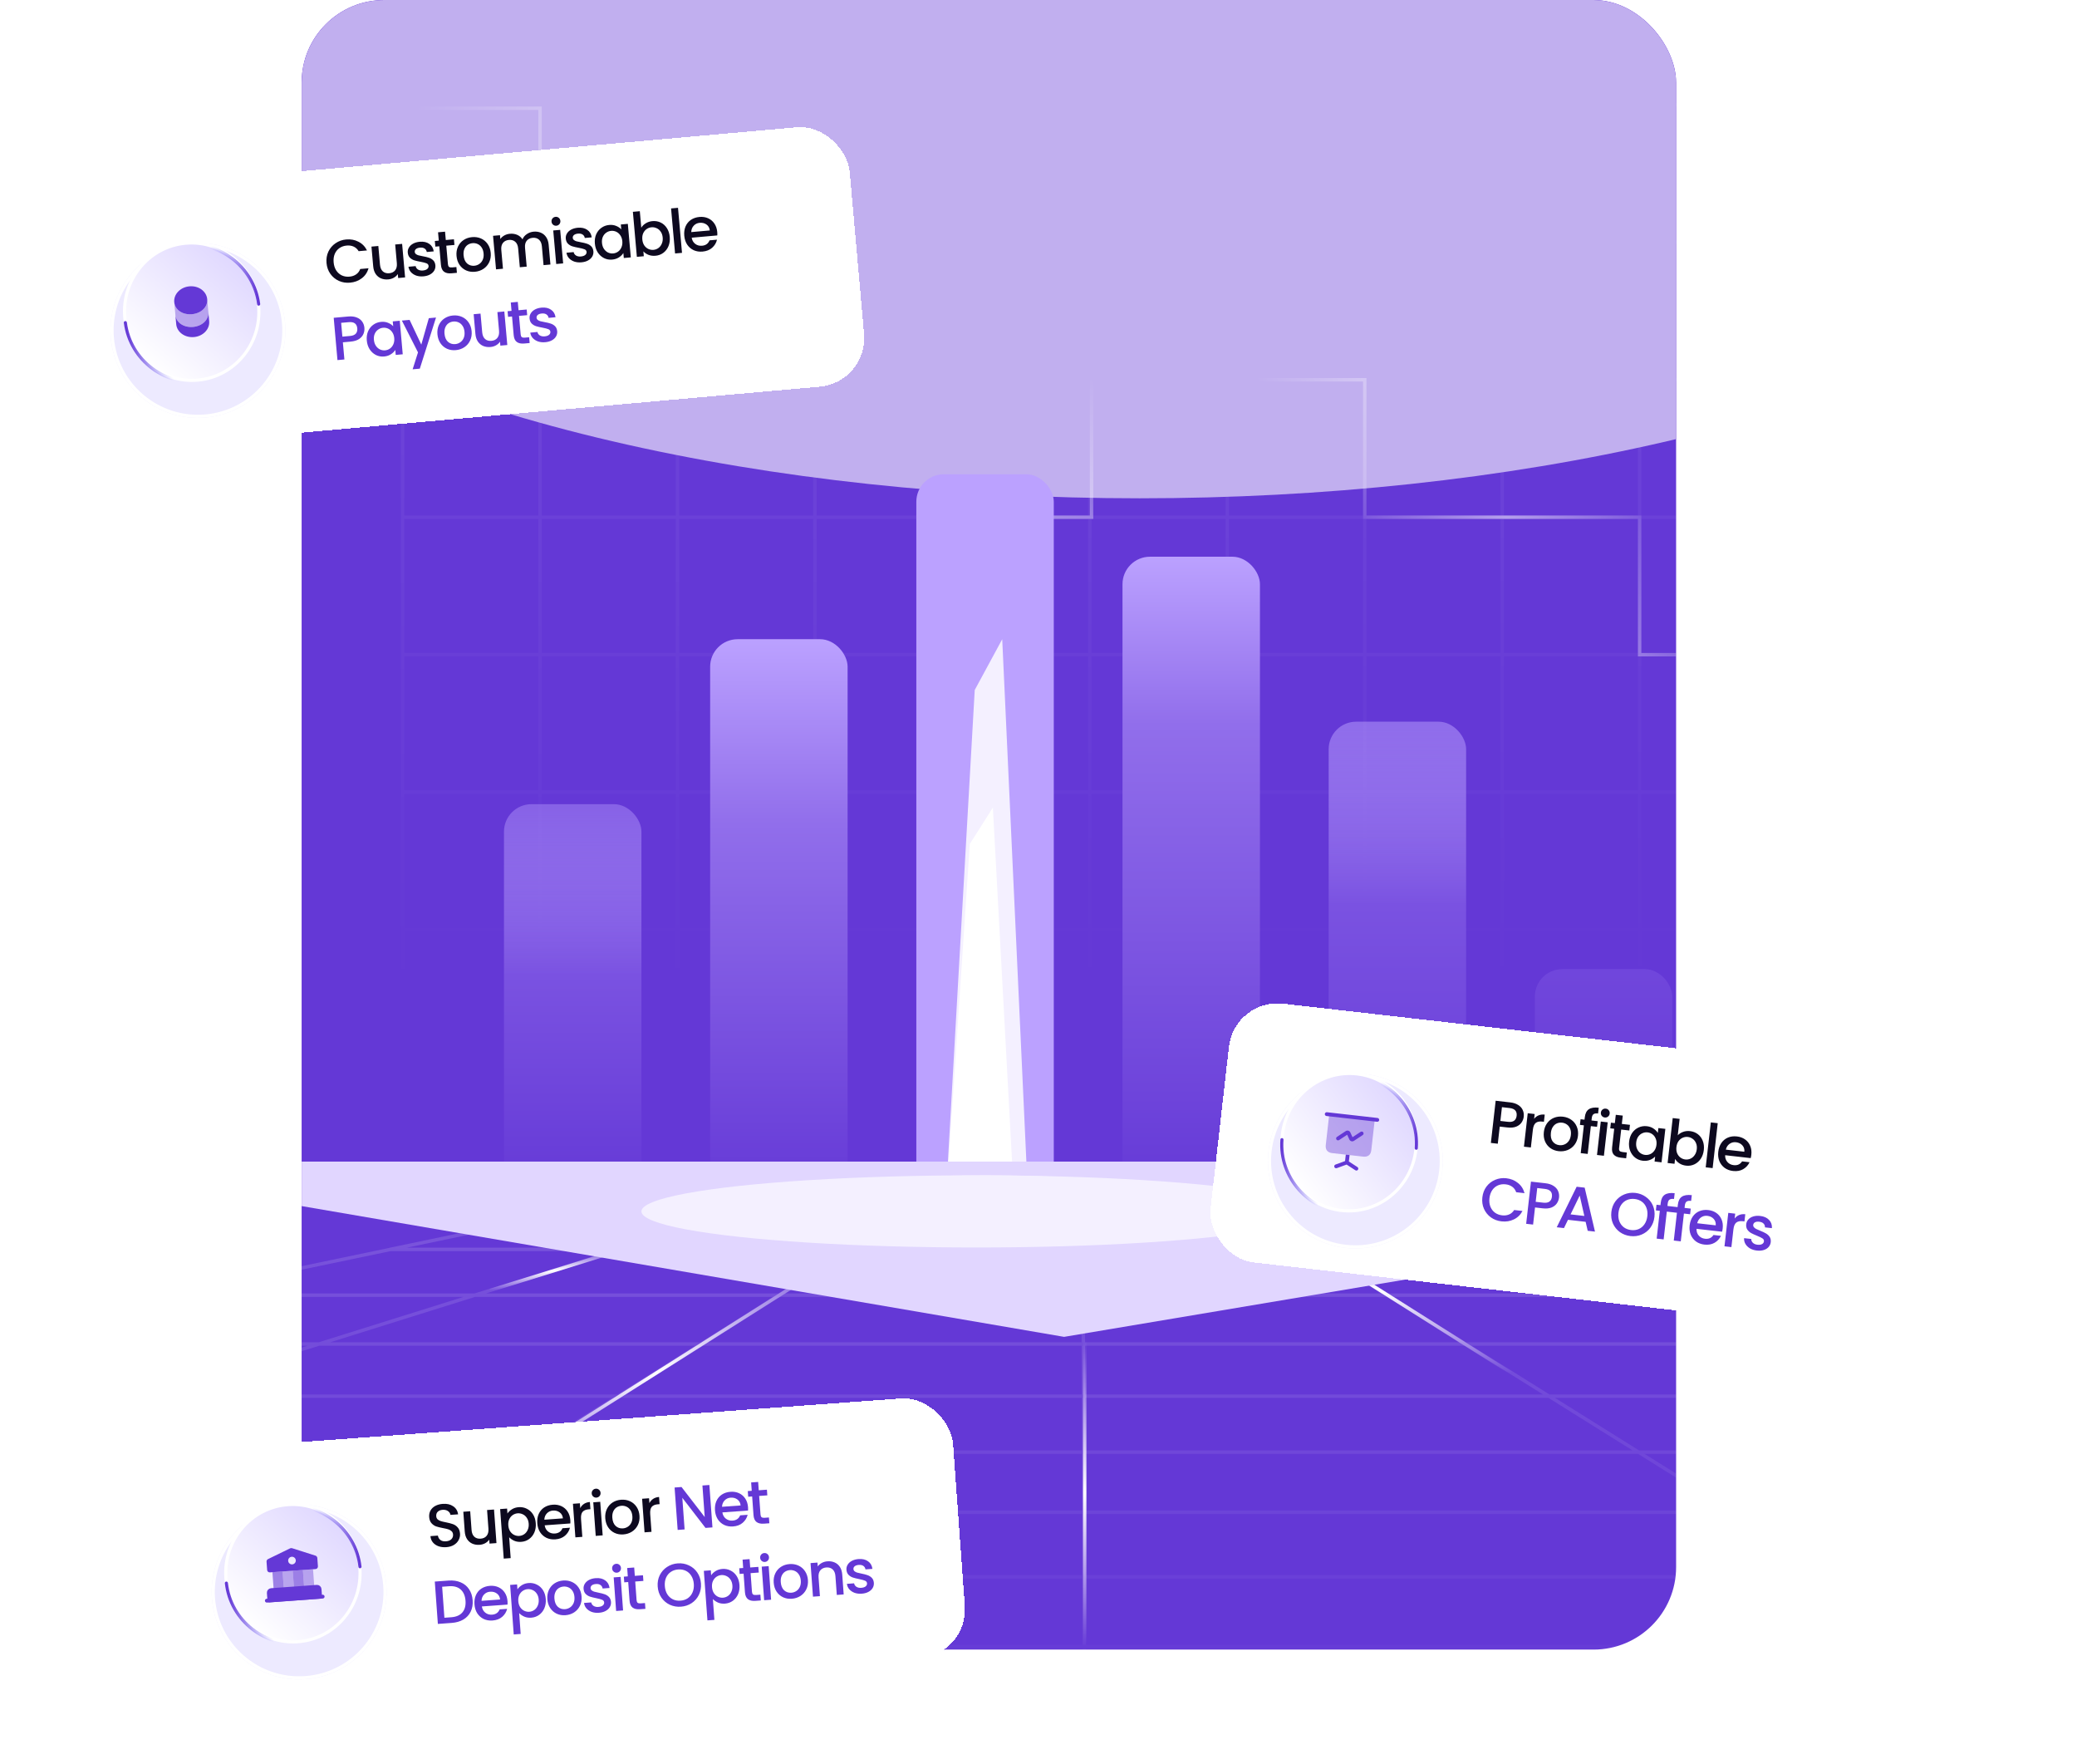 <svg width="544" height="462" viewBox="0 0 544 462" fill="none" xmlns="http://www.w3.org/2000/svg">
<g clip-path="url(#clip0_6003_11531)">
<rect x="79" width="360" height="432" rx="21.6" fill="white"/>
<g clip-path="url(#clip1_6003_11531)">
<rect x="79" width="360" height="432" rx="21.6" fill="#6438D6"/>
<g clip-path="url(#clip2_6003_11531)">
<path d="M1059.15 451.053H800.787L737.443 431.242L678.968 412.954L624.811 396.018L574.521 380.286L527.686 365.639L483.972 351.97L443.065 339.176L404.71 327.185L368.69 315.915M-491.007 127.797H1059.15M-491.007 451.053H-232.707L-169.482 431.242L-111.105 412.954L-57.046 396.018L-6.835 380.286L39.922 365.639L83.557 351.97L124.386 339.176L162.663 327.185L198.623 315.915H411.089L465.109 327.185M156.244 262.76L102.283 251.509M800.806 451.062H-232.649M-396.14 431.251H964.14L876.437 412.963H-308.535M795.231 396.027H-227.408M719.816 380.295H-152.071M1059.15 127.815L964.16 147.599V194.877L876.457 207.05L795.251 218.32L719.836 228.787L649.603 238.533L584.041 247.631L522.7 256.145L465.187 264.129L411.168 271.63M964.16 431.251L1059.15 451.062M876.437 165.859L964.14 147.59H-396.12L-491.007 127.806V181.682L-396.12 194.868L-308.515 207.041L-227.388 218.311L-152.051 228.778L-81.897 238.523L-16.414 247.621L44.849 256.135L102.283 264.12L156.244 271.621M-396.14 147.59L-308.535 165.859H678.948L737.424 147.59L800.767 127.806M649.564 365.639H-81.936M876.437 165.849L795.231 182.759H-227.408L-308.535 165.849M795.231 396.009L876.437 412.945M1059.15 181.673L964.16 194.859M-232.649 127.806L-169.423 147.59L-111.046 165.859L-56.987 182.768L-6.776 198.473L39.981 213.1L83.616 226.752L124.445 239.527L162.722 251.5L198.682 262.751H368.651L404.67 251.5L443.026 239.527L483.933 226.752L527.647 213.1L574.482 198.473L624.772 182.768L678.929 165.859H876.418M795.212 182.768L719.797 198.473M719.797 380.286L795.212 396.018M-227.447 182.768L-152.11 198.473H719.777M542.389 451.053L510.687 431.242L481.42 412.954L454.312 396.018L429.148 380.286L405.711 365.639L383.824 351.97L363.351 339.176L344.154 327.185L326.115 315.915M25.651 451.053L57.235 431.242L86.403 412.954L113.413 396.018L138.499 380.286L161.858 365.639L183.666 351.97L204.061 339.176L223.179 327.185L241.14 315.915M-16.453 351.97H583.963L522.622 339.176H44.731M156.165 280.482L102.205 276.74L44.77 272.753L-16.492 268.5L-81.975 263.956L-152.13 259.083L-227.466 253.854L-308.594 248.224L-396.199 242.146L-491.086 235.558M719.738 198.473L649.505 213.1M649.505 365.639L719.738 380.286M-152.149 198.473L-81.995 213.1H649.524M284.01 451.053L283.951 431.242L283.892 412.954L283.853 396.018L283.814 380.286L283.775 365.639L283.735 351.97L283.696 339.176L283.657 327.185L283.617 315.915M156.146 289.333H102.185L44.751 289.352H-16.512L-81.995 289.37H-152.149L-227.486 289.388H-308.613L-396.218 289.415L-491.105 289.434M649.485 213.1L583.924 226.752H-16.551M583.924 351.97L649.485 365.639M-82.034 213.1L-16.551 226.752M-16.551 226.752L44.711 239.527H522.602L583.943 226.752M44.731 239.527L102.166 251.5H465.109L522.622 239.527M102.244 327.185L156.205 315.915M522.74 339.185L465.226 327.194H102.283L44.849 339.185L-16.414 351.979L-81.897 365.649L-152.051 380.295L-227.388 396.027L-308.515 412.963L-396.12 431.251L-491.007 451.062M1059.13 235.549L964.14 242.137L876.437 248.215L795.231 253.845L719.816 259.074L649.583 263.947L584.022 268.491L522.681 272.743L465.167 276.731L411.148 280.473M326.173 262.751L344.213 251.5L363.41 239.527L383.883 226.752L405.77 213.1L429.207 198.473L454.371 182.768L481.479 165.859L510.746 147.59L542.447 127.806M241.219 262.751L223.258 251.5L204.139 239.527L183.744 226.752L161.936 213.1L138.578 198.473L113.492 182.768L86.482 165.859L57.313 147.59L25.73 127.806M1059.16 289.434L964.18 289.415H876.477L795.271 289.388H719.855L649.623 289.37H584.061L522.72 289.352H465.207L411.187 289.333M283.716 262.751L283.755 251.5L283.794 239.527L283.833 226.752L283.873 213.1L283.912 198.473L283.951 182.768L283.99 165.859L284.049 147.59L284.108 127.806M411.207 262.751V271.612M156.264 262.751H198.761M368.729 262.751H411.227L465.246 251.5M198.761 315.915H156.264" stroke="url(#paint0_linear_6003_11531)" stroke-width="0.9" stroke-linecap="round" stroke-linejoin="round"/>
</g>
<path d="M122.102 391.052L222.452 327.602" stroke="url(#paint1_linear_6003_11531)" stroke-width="0.9"/>
<path d="M284.102 350.547V431.097" stroke="url(#paint2_linear_6003_11531)" stroke-width="0.9"/>
<path d="M327.301 316.352L395.701 359.552" stroke="url(#paint3_linear_6003_11531)" stroke-width="0.9"/>
<path d="M161.698 327.602L128.398 337.952" stroke="url(#paint4_linear_6003_11531)" stroke-width="0.9"/>
<path d="M156.748 315.453L132.898 320.853" stroke="url(#paint5_linear_6003_11531)" stroke-width="0.9"/>
<path d="M427.199 334.352L458.699 344.252" stroke="url(#paint6_linear_6003_11531)" stroke-width="0.9"/>
<path d="M411.449 315.898L437.549 321.298" stroke="url(#paint7_linear_6003_11531)" stroke-width="0.9"/>
<path d="M465.45 -117L465.45 315M429.45 -117L429.45 315M393.45 -117L393.45 315M357.45 -117L357.45 315M321.45 -117L321.45 315M285.45 -117L285.45 315M249.45 -117L249.45 315M213.45 -117L213.45 315M177.45 -117L177.45 315M141.45 -117L141.45 315M105.45 -117L105.45 315M105 -116.55L465 -116.55M105 -80.55L465 -80.55M105 -44.55L465 -44.55M105 -8.55L465 -8.55M105 27.45L465 27.45M105 63.45L465 63.45M105 99.45L465 99.45M105 135.45H465M105 171.45H465M105 207.45H465M105 243.45H465M105 279.45H465M105 315.45H465" stroke="url(#paint8_linear_6003_11531)" stroke-opacity="0.1" stroke-width="0.9"/>
<g filter="url(#filter0_f_6003_11531)">
<ellipse cx="298.499" cy="18.897" rx="276.3" ry="111.6" fill="#C1AFEF"/>
</g>
<path d="M105.898 28.352H141.448V63.452H177.898V99.452H249.898" stroke="url(#paint9_linear_6003_11531)" stroke-width="0.9"/>
<path d="M462.299 171.453H429.449V135.453H357.449V99.453H321.449V83.703" stroke="url(#paint10_linear_6003_11531)" stroke-width="0.9"/>
<path d="M285.899 99.453V135.453H249.449V192.603" stroke="url(#paint11_linear_6003_11531)" stroke-width="0.9"/>
<g filter="url(#filter1_b_6003_11531)">
<rect x="294" y="145.797" width="36" height="169.2" rx="7.2" fill="url(#paint12_linear_6003_11531)"/>
</g>
<g filter="url(#filter2_b_6003_11531)">
<rect x="132" y="210.602" width="36" height="104.4" rx="7.2" fill="url(#paint13_linear_6003_11531)"/>
</g>
<g filter="url(#filter3_b_6003_11531)">
<rect x="186" y="167.398" width="36" height="147.6" rx="7.2" fill="url(#paint14_linear_6003_11531)"/>
</g>
<g filter="url(#filter4_b_6003_11531)">
<rect x="348" y="189" width="36" height="126" rx="7.2" fill="url(#paint15_linear_6003_11531)"/>
</g>
<g filter="url(#filter5_b_6003_11531)">
<rect x="402" y="253.797" width="36" height="61.2" rx="7.2" fill="url(#paint16_linear_6003_11531)"/>
</g>
<g clip-path="url(#clip3_6003_11531)">
<rect x="240" y="124.203" width="36" height="190.8" rx="7.2" fill="#BBA1FF"/>
<g filter="url(#filter6_f_6003_11531)">
<path d="M269.699 323.106H247.199L255.299 180.698L262.499 167.406L269.699 323.106Z" fill="#F4F0FF"/>
</g>
<g filter="url(#filter7_f_6003_11531)">
<path d="M266.099 323.1H247.199L254.003 221.027L260.051 211.5L266.099 323.1Z" fill="white"/>
</g>
</g>
<g filter="url(#filter8_f_6003_11531)">
<path d="M278.7 350.103L69 314.14V304.203H492.9V314.14L278.7 350.103Z" fill="#E1D6FF"/>
</g>
<g filter="url(#filter9_f_6003_11531)">
<ellipse cx="255.75" cy="317.247" rx="87.75" ry="9.45" fill="#F4F0FF"/>
</g>
<g filter="url(#filter10_f_6003_11531)">
<ellipse cx="258.449" cy="315.447" rx="56.25" ry="7.65" fill="#F4F0FF"/>
</g>
</g>
</g>
<g filter="url(#filter11_d_6003_11531)">
<rect x="13.222" y="46.633" width="209.014" height="68.215" rx="12.8" transform="rotate(-5.069 13.222 46.633)" fill="white" shape-rendering="crispEdges"/>
<g filter="url(#filter12_d_6003_11531)">
<circle cx="50.209" cy="77.59" r="22.907" transform="rotate(-5.069 50.209 77.59)" fill="#EDEAFF"/>
<circle cx="50.209" cy="77.59" r="22.498" transform="rotate(-5.069 50.209 77.59)" stroke="white" stroke-width="0.818"/>
</g>
<path d="M67.729 76.035C68.608 85.945 61.466 94.659 51.798 95.517C42.131 96.375 33.566 89.053 32.687 79.143C31.808 69.233 38.95 60.518 48.618 59.661C58.285 58.803 66.85 66.124 67.729 76.035Z" fill="url(#paint17_linear_6003_11531)" stroke="white" stroke-width="0.818"/>
<path d="M54.567 77.648L54.785 80.105C54.969 82.177 53.186 84.029 50.802 84.24C48.418 84.452 46.336 82.943 46.153 80.871L45.935 78.414C46.118 80.486 48.182 81.795 50.566 81.584C52.95 81.372 54.751 79.72 54.567 77.648Z" fill="#6438D6"/>
<path opacity="0.4" d="M54.27 74.32L54.565 77.64C54.749 79.712 52.948 81.365 50.564 81.576C48.18 81.787 46.116 80.478 45.932 78.406L45.638 75.086C45.691 75.69 45.907 76.233 46.241 76.686C47.056 77.791 48.583 78.405 50.269 78.256C51.956 78.106 53.351 77.233 53.958 76.001C54.208 75.497 54.324 74.924 54.27 74.32Z" fill="#6438D6"/>
<path d="M54.271 74.322C54.325 74.926 54.208 75.499 53.959 76.003C53.352 77.235 51.957 78.108 50.27 78.258C48.583 78.407 47.056 77.793 46.242 76.687C45.908 76.235 45.692 75.692 45.639 75.088C45.455 73.016 47.238 71.165 49.622 70.953C50.817 70.847 51.93 71.17 52.774 71.778C53.611 72.393 54.179 73.286 54.271 74.322Z" fill="#6438D6"/>
<path d="M53.386 95.967C43.302 97.262 34.101 90.32 32.834 80.461" stroke="url(#paint18_linear_6003_11531)" stroke-width="0.818" stroke-linecap="round"/>
<path d="M47.194 60.103C57.277 58.808 66.478 65.75 67.745 75.61" stroke="url(#paint19_linear_6003_11531)" stroke-width="0.818" stroke-linecap="round"/>
<path d="M85.52 64.839C85.424 63.755 85.587 62.761 86.01 61.856C86.444 60.95 87.07 60.219 87.888 59.665C88.716 59.099 89.645 58.77 90.676 58.679C91.855 58.574 92.928 58.774 93.893 59.277C94.868 59.769 95.61 60.527 96.119 61.553L93.936 61.747C93.597 61.188 93.16 60.788 92.624 60.546C92.089 60.304 91.487 60.213 90.817 60.273C90.084 60.338 89.445 60.56 88.901 60.941C88.356 61.321 87.947 61.834 87.672 62.479C87.408 63.124 87.312 63.855 87.385 64.673C87.457 65.491 87.68 66.194 88.053 66.782C88.438 67.369 88.931 67.807 89.535 68.097C90.138 68.375 90.806 68.482 91.54 68.417C92.209 68.357 92.786 68.162 93.27 67.829C93.755 67.497 94.115 67.026 94.35 66.416L96.533 66.223C96.213 67.322 95.616 68.2 94.743 68.855C93.88 69.51 92.859 69.89 91.68 69.994C90.638 70.087 89.666 69.932 88.763 69.53C87.859 69.118 87.114 68.504 86.528 67.689C85.952 66.872 85.616 65.922 85.52 64.839ZM105.322 59.837L106.101 68.619L104.285 68.78L104.193 67.744C103.938 68.131 103.586 68.451 103.137 68.705C102.698 68.947 102.219 69.092 101.698 69.138C101.007 69.199 100.373 69.111 99.795 68.873C99.228 68.634 98.76 68.247 98.391 67.713C98.033 67.177 97.819 66.51 97.748 65.713L97.29 60.55L99.091 60.39L99.525 65.283C99.595 66.069 99.845 66.657 100.276 67.047C100.706 67.427 101.261 67.586 101.941 67.526C102.621 67.466 103.139 67.211 103.495 66.762C103.861 66.301 104.009 65.677 103.94 64.891L103.506 59.998L105.322 59.837ZM110.902 68.337C110.211 68.399 109.579 68.332 109.005 68.136C108.44 67.929 107.98 67.627 107.623 67.231C107.266 66.823 107.053 66.355 106.985 65.826L108.865 65.659C108.93 66.028 109.133 66.326 109.475 66.552C109.826 66.768 110.246 66.854 110.734 66.81C111.244 66.765 111.629 66.635 111.888 66.419C112.157 66.191 112.278 65.924 112.251 65.616C112.221 65.286 112.04 65.056 111.708 64.925C111.385 64.793 110.876 64.661 110.179 64.53C109.504 64.408 108.952 64.281 108.522 64.147C108.093 64.014 107.709 63.786 107.369 63.462C107.041 63.138 106.851 62.689 106.8 62.115C106.759 61.648 106.859 61.211 107.101 60.804C107.343 60.386 107.709 60.043 108.199 59.775C108.7 59.505 109.285 59.341 109.954 59.282C110.953 59.193 111.778 59.377 112.428 59.833C113.089 60.278 113.479 60.934 113.599 61.801L111.782 61.963C111.715 61.572 111.528 61.273 111.221 61.065C110.913 60.856 110.515 60.774 110.026 60.817C109.548 60.86 109.189 60.983 108.95 61.186C108.711 61.389 108.605 61.639 108.631 61.937C108.652 62.171 108.755 62.36 108.939 62.504C109.123 62.648 109.341 62.758 109.594 62.831C109.846 62.895 110.217 62.974 110.708 63.07C111.36 63.183 111.896 63.312 112.316 63.457C112.746 63.591 113.124 63.814 113.452 64.128C113.78 64.441 113.974 64.879 114.034 65.441C114.079 65.941 113.98 66.399 113.739 66.817C113.497 67.234 113.131 67.577 112.641 67.846C112.162 68.113 111.582 68.277 110.902 68.337ZM116.89 60.305L117.322 65.166C117.351 65.495 117.446 65.728 117.608 65.863C117.78 65.987 118.052 66.033 118.424 66L119.539 65.901L119.674 67.415L118.239 67.542C117.421 67.615 116.777 67.479 116.308 67.135C115.838 66.791 115.565 66.189 115.489 65.328L115.058 60.467L114.022 60.559L113.89 59.077L114.926 58.985L114.732 56.802L116.565 56.639L116.759 58.823L118.895 58.633L119.026 60.115L116.89 60.305ZM124.373 67.142C123.544 67.216 122.779 67.096 122.076 66.784C121.373 66.461 120.8 65.976 120.357 65.33C119.913 64.673 119.651 63.894 119.571 62.99C119.492 62.098 119.619 61.289 119.95 60.563C120.282 59.838 120.772 59.259 121.419 58.827C122.066 58.395 122.809 58.141 123.648 58.067C124.488 57.992 125.264 58.111 125.977 58.422C126.69 58.734 127.273 59.218 127.728 59.873C128.182 60.529 128.449 61.303 128.528 62.196C128.607 63.088 128.476 63.898 128.133 64.624C127.791 65.351 127.286 65.936 126.619 66.381C125.961 66.814 125.212 67.068 124.373 67.142ZM124.233 65.565C124.701 65.523 125.126 65.373 125.51 65.114C125.905 64.854 126.21 64.49 126.425 64.021C126.641 63.552 126.72 62.999 126.664 62.361C126.607 61.724 126.437 61.198 126.154 60.784C125.87 60.359 125.516 60.054 125.093 59.866C124.669 59.679 124.224 59.606 123.756 59.648C123.289 59.689 122.863 59.839 122.479 60.098C122.106 60.356 121.822 60.719 121.628 61.186C121.433 61.642 121.364 62.189 121.42 62.826C121.504 63.772 121.808 64.484 122.332 64.962C122.866 65.429 123.5 65.63 124.233 65.565ZM139.756 56.638C140.447 56.577 141.076 56.666 141.643 56.904C142.221 57.142 142.689 57.529 143.047 58.065C143.416 58.6 143.635 59.266 143.706 60.062L144.166 65.242L142.365 65.402L141.929 60.493C141.86 59.707 141.61 59.124 141.18 58.744C140.749 58.354 140.194 58.189 139.514 58.25C138.834 58.31 138.311 58.571 137.945 59.031C137.588 59.481 137.445 60.098 137.515 60.885L137.95 65.793L136.149 65.953L135.714 61.044C135.644 60.258 135.394 59.675 134.964 59.296C134.533 58.906 133.978 58.741 133.298 58.801C132.618 58.861 132.095 59.122 131.729 59.583C131.373 60.032 131.229 60.65 131.299 61.436L131.734 66.345L129.918 66.506L129.139 57.724L130.955 57.563L131.045 58.567C131.31 58.18 131.662 57.865 132.101 57.622C132.54 57.38 133.02 57.236 133.541 57.189C134.242 57.127 134.882 57.22 135.461 57.469C136.04 57.717 136.503 58.11 136.85 58.647C137.069 58.092 137.446 57.635 137.982 57.277C138.517 56.909 139.108 56.696 139.756 56.638ZM145.723 55.081C145.393 55.11 145.107 55.023 144.864 54.819C144.621 54.616 144.485 54.35 144.456 54.02C144.427 53.691 144.514 53.405 144.717 53.162C144.921 52.919 145.187 52.783 145.516 52.754C145.835 52.725 146.116 52.813 146.359 53.016C146.602 53.22 146.738 53.486 146.767 53.815C146.796 54.145 146.709 54.431 146.506 54.674C146.303 54.917 146.042 55.052 145.723 55.081ZM146.719 56.165L147.498 64.946L145.681 65.108L144.902 56.326L146.719 56.165ZM152.286 64.666C151.596 64.727 150.963 64.66 150.389 64.465C149.825 64.258 149.364 63.956 149.008 63.559C148.65 63.152 148.437 62.684 148.369 62.154L150.25 61.988C150.314 62.357 150.518 62.655 150.859 62.881C151.21 63.096 151.63 63.182 152.119 63.139C152.629 63.094 153.013 62.963 153.273 62.748C153.542 62.52 153.662 62.252 153.635 61.944C153.606 61.615 153.425 61.385 153.092 61.254C152.77 61.122 152.26 60.99 151.563 60.859C150.888 60.737 150.336 60.609 149.907 60.476C149.477 60.343 149.093 60.114 148.754 59.791C148.425 59.467 148.235 59.018 148.184 58.444C148.143 57.977 148.243 57.539 148.486 57.133C148.727 56.715 149.093 56.372 149.583 56.103C150.084 55.834 150.669 55.67 151.338 55.611C152.337 55.522 153.162 55.706 153.813 56.162C154.473 56.607 154.864 57.263 154.983 58.13L153.166 58.291C153.1 57.901 152.913 57.602 152.605 57.394C152.297 57.185 151.899 57.103 151.41 57.146C150.932 57.189 150.574 57.311 150.335 57.515C150.096 57.718 149.989 57.968 150.016 58.266C150.037 58.499 150.139 58.688 150.323 58.833C150.507 58.977 150.726 59.086 150.979 59.16C151.231 59.224 151.602 59.303 152.092 59.399C152.745 59.512 153.281 59.641 153.701 59.786C154.13 59.919 154.509 60.143 154.836 60.456C155.164 60.77 155.358 61.208 155.419 61.77C155.463 62.269 155.364 62.728 155.123 63.146C154.882 63.563 154.516 63.906 154.026 64.174C153.546 64.442 152.966 64.606 152.286 64.666ZM155.804 59.744C155.726 58.862 155.837 58.065 156.138 57.353C156.45 56.64 156.902 56.07 157.496 55.642C158.1 55.203 158.784 54.95 159.549 54.882C160.24 54.821 160.852 54.906 161.387 55.137C161.931 55.356 162.375 55.654 162.719 56.031L162.606 54.755L164.439 54.593L165.218 63.374L163.385 63.537L163.269 62.23C162.997 62.672 162.608 63.054 162.102 63.378C161.595 63.701 161.002 63.893 160.322 63.953C159.567 64.02 158.86 63.89 158.199 63.563C157.537 63.226 156.99 62.728 156.557 62.071C156.133 61.401 155.882 60.626 155.804 59.744ZM162.995 59.138C162.941 58.533 162.767 58.018 162.472 57.594C162.188 57.17 161.834 56.859 161.409 56.661C160.985 56.463 160.539 56.385 160.071 56.426C159.604 56.468 159.179 56.623 158.796 56.893C158.412 57.151 158.112 57.515 157.897 57.984C157.691 58.442 157.615 58.973 157.669 59.579C157.722 60.184 157.892 60.705 158.177 61.14C158.472 61.574 158.833 61.895 159.258 62.104C159.693 62.301 160.139 62.379 160.596 62.339C161.064 62.297 161.489 62.142 161.872 61.872C162.255 61.603 162.549 61.234 162.753 60.766C162.968 60.286 163.048 59.744 162.995 59.138ZM167.961 55.598C168.231 55.145 168.62 54.763 169.128 54.45C169.645 54.126 170.233 53.934 170.892 53.876C171.668 53.807 172.386 53.931 173.045 54.247C173.705 54.563 174.246 55.051 174.669 55.709C175.091 56.357 175.34 57.122 175.419 58.004C175.497 58.886 175.387 59.694 175.087 60.427C174.788 61.15 174.336 61.736 173.734 62.185C173.141 62.623 172.462 62.876 171.697 62.944C171.017 63.005 170.399 62.925 169.844 62.707C169.3 62.488 168.856 62.184 168.511 61.797L168.624 63.072L166.807 63.233L165.761 51.44L167.578 51.279L167.961 55.598ZM173.57 58.168C173.516 57.562 173.343 57.053 173.049 56.64C172.765 56.215 172.406 55.91 171.972 55.724C171.547 55.526 171.101 55.447 170.634 55.489C170.177 55.529 169.752 55.685 169.358 55.956C168.975 56.225 168.676 56.594 168.46 57.063C168.256 57.531 168.18 58.068 168.234 58.673C168.287 59.279 168.457 59.8 168.742 60.235C169.036 60.658 169.396 60.969 169.82 61.167C170.255 61.364 170.701 61.442 171.158 61.402C171.626 61.36 172.051 61.205 172.434 60.935C172.827 60.654 173.125 60.274 173.329 59.796C173.543 59.316 173.624 58.774 173.57 58.168ZM177.582 50.391L178.628 62.185L176.812 62.346L175.765 50.552L177.582 50.391ZM187.857 56.724C187.886 57.053 187.891 57.353 187.872 57.622L181.163 58.217C181.278 58.914 181.588 59.454 182.093 59.837C182.599 60.221 183.191 60.383 183.871 60.322C184.849 60.236 185.503 59.765 185.834 58.911L187.794 58.737C187.6 59.568 187.176 60.275 186.521 60.858C185.875 61.429 185.037 61.761 184.007 61.852C183.167 61.927 182.397 61.808 181.694 61.495C181.002 61.171 180.434 60.686 179.991 60.04C179.558 59.382 179.301 58.602 179.221 57.699C179.141 56.796 179.251 55.988 179.552 55.276C179.863 54.553 180.331 53.975 180.957 53.545C181.593 53.114 182.342 52.86 183.202 52.784C184.031 52.71 184.786 52.825 185.466 53.129C186.146 53.433 186.696 53.898 187.116 54.525C187.534 55.141 187.781 55.874 187.857 56.724ZM185.909 56.319C185.839 55.65 185.553 55.135 185.049 54.772C184.546 54.41 183.949 54.26 183.258 54.321C182.632 54.377 182.113 54.626 181.702 55.069C181.291 55.502 181.073 56.062 181.048 56.75L185.909 56.319Z" fill="#0D091F"/>
<path d="M95.442 81.804C95.492 82.367 95.406 82.91 95.185 83.433C94.963 83.956 94.575 84.403 94.019 84.774C93.462 85.133 92.726 85.354 91.812 85.435L89.804 85.613L90.203 90.108L88.386 90.269L87.404 79.192L91.228 78.853C92.079 78.778 92.809 78.863 93.42 79.108C94.04 79.342 94.516 79.696 94.847 80.17C95.189 80.643 95.387 81.188 95.442 81.804ZM91.681 83.953C92.372 83.892 92.873 83.692 93.186 83.354C93.498 83.005 93.628 82.543 93.577 81.97C93.47 80.758 92.731 80.213 91.36 80.335L89.352 80.513L89.673 84.131L91.681 83.953ZM96.069 85.122C95.991 84.24 96.102 83.443 96.403 82.731C96.715 82.018 97.167 81.448 97.761 81.02C98.365 80.581 99.049 80.328 99.814 80.26C100.505 80.198 101.117 80.283 101.652 80.514C102.196 80.734 102.64 81.032 102.984 81.408L102.871 80.133L104.704 79.971L105.483 88.752L103.65 88.915L103.534 87.608C103.263 88.05 102.873 88.432 102.367 88.755C101.86 89.079 101.267 89.271 100.587 89.331C99.832 89.398 99.125 89.268 98.464 88.941C97.802 88.604 97.255 88.106 96.822 87.448C96.398 86.779 96.147 86.004 96.069 85.122ZM103.26 84.516C103.206 83.91 103.032 83.396 102.737 82.972C102.453 82.547 102.099 82.236 101.675 82.038C101.25 81.84 100.804 81.762 100.337 81.804C99.869 81.845 99.444 82.001 99.061 82.27C98.677 82.529 98.377 82.893 98.162 83.362C97.956 83.819 97.88 84.351 97.934 84.956C97.987 85.562 98.157 86.082 98.442 86.518C98.737 86.952 99.098 87.273 99.523 87.482C99.958 87.679 100.404 87.757 100.861 87.716C101.329 87.675 101.754 87.519 102.137 87.25C102.52 86.98 102.814 86.612 103.019 86.144C103.233 85.664 103.313 85.122 103.26 84.516ZM114.198 79.128L109.956 92.516L108.076 92.682L109.482 88.253L105.257 79.921L107.281 79.742L110.345 86.216L112.317 79.295L114.198 79.128ZM119.373 87.665C118.544 87.738 117.779 87.618 117.076 87.306C116.373 86.983 115.8 86.498 115.357 85.852C114.914 85.195 114.652 84.416 114.571 83.513C114.492 82.62 114.619 81.811 114.95 81.085C115.282 80.36 115.772 79.781 116.419 79.349C117.066 78.917 117.809 78.663 118.648 78.589C119.488 78.514 120.264 78.633 120.977 78.945C121.69 79.256 122.274 79.74 122.728 80.396C123.182 81.051 123.449 81.825 123.528 82.718C123.607 83.61 123.476 84.42 123.133 85.146C122.791 85.873 122.286 86.458 121.619 86.903C120.961 87.336 120.212 87.59 119.373 87.665ZM119.233 86.087C119.701 86.045 120.126 85.895 120.51 85.636C120.905 85.376 121.21 85.012 121.425 84.543C121.641 84.074 121.72 83.521 121.664 82.883C121.607 82.246 121.437 81.72 121.154 81.306C120.87 80.882 120.517 80.576 120.093 80.388C119.669 80.201 119.224 80.128 118.756 80.17C118.289 80.211 117.863 80.361 117.479 80.62C117.106 80.878 116.822 81.241 116.628 81.708C116.433 82.164 116.364 82.711 116.42 83.349C116.504 84.294 116.808 85.006 117.332 85.484C117.866 85.951 118.5 86.152 119.233 86.087ZM132.091 77.541L132.87 86.323L131.054 86.484L130.962 85.448C130.707 85.835 130.355 86.155 129.906 86.409C129.468 86.651 128.988 86.796 128.467 86.842C127.776 86.903 127.142 86.815 126.564 86.577C125.997 86.338 125.529 85.951 125.16 85.416C124.802 84.88 124.588 84.214 124.517 83.417L124.059 78.254L125.86 78.094L126.294 82.987C126.364 83.773 126.614 84.361 127.045 84.751C127.475 85.131 128.03 85.29 128.71 85.23C129.39 85.17 129.908 84.915 130.264 84.466C130.63 84.005 130.778 83.381 130.709 82.595L130.275 77.702L132.091 77.541ZM135.943 78.693L136.374 83.554C136.403 83.883 136.499 84.116 136.661 84.251C136.833 84.376 137.104 84.421 137.476 84.388L138.592 84.289L138.726 85.803L137.292 85.93C136.474 86.003 135.83 85.867 135.36 85.523C134.891 85.18 134.618 84.577 134.541 83.717L134.11 78.856L133.074 78.948L132.943 77.466L133.979 77.374L133.785 75.19L135.618 75.028L135.811 77.211L137.947 77.022L138.079 78.504L135.943 78.693ZM142.804 85.586C142.113 85.647 141.481 85.58 140.907 85.385C140.342 85.178 139.882 84.876 139.525 84.479C139.168 84.072 138.955 83.604 138.887 83.074L140.767 82.907C140.832 83.276 141.035 83.574 141.377 83.801C141.728 84.016 142.148 84.102 142.636 84.059C143.146 84.013 143.531 83.883 143.79 83.667C144.059 83.44 144.18 83.172 144.153 82.864C144.124 82.535 143.942 82.305 143.61 82.173C143.287 82.041 142.778 81.91 142.081 81.779C141.406 81.657 140.854 81.529 140.424 81.396C139.995 81.263 139.611 81.034 139.271 80.711C138.943 80.387 138.753 79.938 138.702 79.364C138.661 78.897 138.761 78.459 139.003 78.052C139.245 77.635 139.611 77.292 140.101 77.023C140.602 76.754 141.187 76.59 141.856 76.53C142.855 76.442 143.68 76.626 144.33 77.082C144.991 77.526 145.381 78.183 145.501 79.05L143.684 79.211C143.617 78.821 143.43 78.522 143.123 78.313C142.815 78.105 142.417 78.022 141.928 78.066C141.45 78.108 141.091 78.231 140.852 78.434C140.613 78.638 140.507 78.888 140.534 79.186C140.554 79.419 140.657 79.608 140.841 79.752C141.025 79.897 141.243 80.006 141.496 80.08C141.748 80.143 142.119 80.223 142.61 80.318C143.262 80.432 143.799 80.561 144.218 80.706C144.648 80.839 145.026 81.062 145.354 81.376C145.682 81.69 145.876 82.128 145.936 82.69C145.981 83.189 145.882 83.648 145.641 84.065C145.399 84.483 145.034 84.826 144.543 85.094C144.064 85.362 143.484 85.526 142.804 85.586Z" fill="#6438D6"/>
</g>
<g filter="url(#filter13_d_6003_11531)">
<rect x="323.319" y="257.359" width="209.014" height="68.215" rx="12.8" transform="rotate(6.479 323.319 257.359)" fill="white" shape-rendering="crispEdges"/>
<g filter="url(#filter14_d_6003_11531)">
<circle cx="353.361" cy="295.096" r="22.907" transform="rotate(6.479 353.361 295.096)" fill="#EDEAFF"/>
<circle cx="353.361" cy="295.096" r="22.498" transform="rotate(6.479 353.361 295.096)" stroke="white" stroke-width="0.818"/>
</g>
<path d="M370.838 297.071C369.715 306.957 360.973 314.065 351.33 312.97C341.686 311.875 334.761 302.987 335.883 293.102C337.006 283.216 345.747 276.108 355.391 277.203C365.035 278.298 371.96 287.186 370.838 297.071Z" fill="url(#paint20_linear_6003_11531)" stroke="white" stroke-width="0.818"/>
<path opacity="0.4" d="M360.076 289.151L359.166 297.166C359.023 298.425 358.285 299.012 357.026 298.869L348.945 297.951C347.686 297.808 347.099 297.071 347.242 295.812L348.152 287.797L360.076 289.151Z" fill="#6438D6"/>
<path d="M360.682 289.742L347.434 288.238C347.162 288.207 346.963 287.956 346.993 287.684C347.024 287.413 347.275 287.213 347.547 287.244L360.795 288.748C361.066 288.779 361.266 289.03 361.235 289.302C361.204 289.573 360.954 289.773 360.682 289.742Z" fill="#6438D6"/>
<path d="M355.676 302.293C355.57 302.455 355.38 302.534 355.201 302.514C355.128 302.506 355.051 302.477 354.988 302.436L352.695 300.948L350.126 301.884C350.056 301.91 349.975 301.921 349.902 301.912C349.723 301.892 349.555 301.772 349.489 301.59C349.391 301.324 349.525 301.038 349.79 300.947L352.296 300.03L352.487 298.348L353.481 298.461L353.29 300.143L355.526 301.598C355.765 301.746 355.83 302.055 355.676 302.293Z" fill="#6438D6"/>
<path d="M350.397 294.611C350.258 294.595 350.119 294.519 350.034 294.389C349.879 294.156 349.947 293.849 350.18 293.694L352.464 292.189C352.674 292.052 352.927 292.013 353.154 292.079C353.388 292.146 353.577 292.315 353.679 292.541L354.243 293.78L356.367 292.384C356.599 292.229 356.907 292.297 357.062 292.53C357.216 292.762 357.148 293.07 356.916 293.224L354.631 294.73C354.421 294.867 354.168 294.905 353.941 294.839C353.707 294.772 353.518 294.603 353.416 294.377L352.853 293.139L350.728 294.535C350.627 294.597 350.51 294.624 350.397 294.611Z" fill="#6438D6"/>
<path d="M352.795 313.732C342.656 312.982 335.031 304.339 335.764 294.425" stroke="url(#paint21_linear_6003_11531)" stroke-width="0.818" stroke-linecap="round"/>
<path d="M353.907 277.362C364.046 278.111 371.671 286.755 370.938 296.668" stroke="url(#paint22_linear_6003_11531)" stroke-width="0.818" stroke-linecap="round"/>
<path d="M399.091 288.402C399.027 288.964 398.835 289.479 398.513 289.947C398.192 290.415 397.721 290.775 397.102 291.027C396.484 291.268 395.72 291.337 394.808 291.233L392.805 291.006L392.296 295.489L390.484 295.283L391.738 284.234L395.554 284.668C396.402 284.764 397.1 284.993 397.65 285.356C398.211 285.71 398.606 286.152 398.835 286.683C399.076 287.214 399.161 287.788 399.091 288.402ZM394.976 289.755C395.665 289.833 396.197 289.738 396.571 289.469C396.946 289.189 397.166 288.764 397.231 288.191C397.368 286.983 396.753 286.301 395.386 286.146L393.383 285.919L392.973 289.527L394.976 289.755ZM401.806 288.985C402.122 288.569 402.511 288.265 402.973 288.07C403.447 287.867 403.986 287.799 404.59 287.868L404.377 289.743L403.916 289.691C403.206 289.61 402.645 289.729 402.233 290.047C401.832 290.367 401.581 290.972 401.48 291.862L400.956 296.472L399.144 296.267L400.138 287.507L401.951 287.713L401.806 288.985ZM408.234 297.444C407.407 297.35 406.681 297.08 406.055 296.633C405.431 296.175 404.966 295.586 404.662 294.864C404.358 294.132 404.258 293.315 404.36 292.415C404.461 291.524 404.747 290.757 405.217 290.113C405.688 289.468 406.283 288.999 407.004 288.705C407.724 288.411 408.503 288.312 409.34 288.407C410.178 288.502 410.914 288.774 411.55 289.221C412.187 289.669 412.662 290.26 412.976 290.994C413.29 291.727 413.396 292.539 413.295 293.429C413.194 294.319 412.903 295.086 412.422 295.729C411.941 296.373 411.329 296.845 410.586 297.147C409.855 297.44 409.071 297.539 408.234 297.444ZM408.412 295.87C408.879 295.923 409.326 295.861 409.754 295.684C410.192 295.508 410.564 295.212 410.869 294.796C411.174 294.38 411.363 293.854 411.435 293.218C411.507 292.582 411.446 292.033 411.251 291.571C411.058 291.098 410.773 290.727 410.395 290.459C410.018 290.191 409.596 290.03 409.13 289.977C408.663 289.924 408.216 289.986 407.788 290.163C407.371 290.341 407.02 290.639 406.736 291.058C406.454 291.466 406.277 291.988 406.204 292.624C406.097 293.567 406.253 294.326 406.671 294.899C407.1 295.463 407.681 295.787 408.412 295.87ZM418.293 291.066L416.671 290.882L415.844 298.163L414.016 297.955L414.843 290.674L413.809 290.557L413.977 289.078L415.011 289.196L415.081 288.576C415.195 287.569 415.543 286.868 416.125 286.472C416.718 286.067 417.588 285.93 418.732 286.06L418.561 287.57C418.01 287.507 417.611 287.569 417.364 287.756C417.119 287.932 416.967 288.275 416.909 288.783L416.839 289.403L418.46 289.587L418.293 291.066ZM420.326 288.624C419.997 288.586 419.734 288.444 419.537 288.196C419.339 287.948 419.259 287.66 419.297 287.331C419.334 287.003 419.477 286.74 419.725 286.543C419.972 286.345 420.261 286.265 420.589 286.303C420.907 286.339 421.165 286.481 421.362 286.729C421.559 286.976 421.639 287.265 421.602 287.593C421.565 287.922 421.422 288.185 421.174 288.382C420.926 288.579 420.644 288.66 420.326 288.624ZM421.084 289.885L420.089 298.645L418.277 298.439L419.272 289.68L421.084 289.885ZM424.615 291.784L424.065 296.633C424.027 296.961 424.074 297.208 424.206 297.373C424.349 297.529 424.606 297.628 424.977 297.67L426.09 297.797L425.919 299.307L424.488 299.145C423.672 299.052 423.068 298.79 422.677 298.359C422.286 297.928 422.139 297.284 422.236 296.425L422.787 291.576L421.754 291.459L421.921 289.98L422.955 290.098L423.202 287.92L425.03 288.127L424.783 290.305L426.913 290.547L426.745 292.026L424.615 291.784ZM426.692 294.918C426.792 294.039 427.06 293.28 427.498 292.643C427.946 292.006 428.503 291.538 429.171 291.238C429.85 290.929 430.571 290.818 431.334 290.904C432.023 290.983 432.606 291.188 433.084 291.522C433.573 291.846 433.949 292.227 434.21 292.664L434.355 291.392L436.183 291.6L435.188 300.36L433.36 300.152L433.508 298.848C433.154 299.227 432.696 299.524 432.135 299.739C431.573 299.955 430.954 300.024 430.275 299.947C429.523 299.861 428.856 299.592 428.274 299.14C427.693 298.677 427.256 298.079 426.963 297.348C426.682 296.608 426.592 295.798 426.692 294.918ZM433.858 295.764C433.927 295.16 433.859 294.621 433.655 294.147C433.462 293.674 433.177 293.298 432.801 293.019C432.425 292.741 432.004 292.575 431.537 292.522C431.071 292.469 430.623 292.536 430.194 292.723C429.766 292.9 429.399 293.197 429.094 293.613C428.801 294.02 428.621 294.525 428.552 295.129C428.483 295.734 428.545 296.277 428.737 296.761C428.94 297.245 429.228 297.632 429.604 297.922C429.99 298.202 430.412 298.368 430.867 298.42C431.334 298.473 431.782 298.405 432.211 298.218C432.64 298.031 433.002 297.728 433.296 297.311C433.602 296.884 433.79 296.368 433.858 295.764ZM439.433 293.289C439.788 292.9 440.246 292.603 440.806 292.399C441.378 292.185 441.992 292.115 442.649 292.189C443.423 292.277 444.102 292.542 444.685 292.984C445.268 293.426 445.701 294.012 445.983 294.742C446.266 295.461 446.358 296.26 446.258 297.14C446.158 298.02 445.888 298.789 445.448 299.447C445.01 300.095 444.45 300.579 443.77 300.899C443.101 301.21 442.385 301.322 441.622 301.235C440.944 301.158 440.355 300.957 439.855 300.632C439.366 300.308 438.991 299.922 438.731 299.474L438.586 300.746L436.774 300.54L438.11 288.775L439.922 288.981L439.433 293.289ZM444.414 296.931C444.482 296.327 444.414 295.793 444.209 295.329C444.016 294.857 443.725 294.485 443.337 294.216C442.961 293.937 442.54 293.771 442.073 293.718C441.618 293.666 441.17 293.734 440.73 293.92C440.301 294.107 439.934 294.409 439.629 294.825C439.334 295.243 439.153 295.754 439.084 296.358C439.016 296.962 439.077 297.506 439.269 297.989C439.473 298.463 439.763 298.839 440.14 299.118C440.526 299.399 440.948 299.564 441.404 299.616C441.87 299.669 442.318 299.602 442.747 299.414C443.188 299.218 443.556 298.905 443.852 298.477C444.158 298.05 444.345 297.535 444.414 296.931ZM449.902 290.114L448.566 301.879L446.753 301.673L448.089 289.909L449.902 290.114ZM458.7 298.376C458.663 298.704 458.608 298.999 458.536 299.259L451.843 298.499C451.816 299.204 452.012 299.796 452.43 300.273C452.849 300.749 453.397 301.026 454.075 301.103C455.05 301.214 455.785 300.884 456.281 300.114L458.236 300.336C457.88 301.111 457.322 301.719 456.564 302.159C455.817 302.589 454.93 302.746 453.902 302.63C453.065 302.535 452.333 302.264 451.707 301.817C451.094 301.361 450.635 300.772 450.33 300.05C450.037 299.319 449.942 298.503 450.044 297.602C450.147 296.701 450.417 295.932 450.854 295.295C451.303 294.648 451.877 294.177 452.577 293.88C453.286 293.585 454.071 293.486 454.929 293.584C455.756 293.678 456.472 293.941 457.077 294.375C457.683 294.809 458.129 295.375 458.414 296.073C458.701 296.76 458.797 297.528 458.7 298.376ZM456.874 297.589C456.939 296.92 456.761 296.358 456.34 295.902C455.92 295.446 455.365 295.179 454.676 295.101C454.051 295.03 453.493 295.171 453.002 295.523C452.512 295.864 452.187 296.369 452.025 297.038L456.874 297.589Z" fill="#0D091F"/>
<path d="M388.253 309.539C388.376 308.458 388.735 307.516 389.331 306.714C389.937 305.913 390.696 305.323 391.609 304.944C392.533 304.555 393.51 304.419 394.538 304.536C395.714 304.669 396.725 305.079 397.57 305.766C398.427 306.443 399.002 307.335 399.295 308.441L397.117 308.194C396.897 307.579 396.549 307.099 396.073 306.755C395.597 306.411 395.025 306.201 394.357 306.125C393.626 306.042 392.955 306.133 392.346 306.396C391.736 306.66 391.232 307.08 390.834 307.658C390.446 308.236 390.206 308.934 390.113 309.75C390.02 310.566 390.098 311.299 390.346 311.95C390.605 312.602 391.001 313.13 391.535 313.534C392.07 313.928 392.703 314.166 393.435 314.249C394.102 314.325 394.707 314.249 395.248 314.02C395.789 313.792 396.236 313.403 396.588 312.852L398.766 313.1C398.233 314.112 397.472 314.853 396.485 315.32C395.509 315.789 394.432 315.957 393.256 315.823C392.217 315.705 391.296 315.359 390.491 314.785C389.688 314.2 389.081 313.449 388.67 312.533C388.269 311.618 388.13 310.62 388.253 309.539ZM408.336 309.581C408.272 310.142 408.079 310.657 407.758 311.125C407.436 311.593 406.966 311.953 406.347 312.205C405.729 312.446 404.964 312.515 404.053 312.412L402.05 312.184L401.541 316.667L399.728 316.462L400.983 305.413L404.798 305.846C405.646 305.942 406.345 306.172 406.894 306.535C407.455 306.888 407.85 307.33 408.08 307.861C408.32 308.393 408.405 308.966 408.336 309.581ZM404.221 310.933C404.91 311.011 405.441 310.916 405.815 310.647C406.19 310.368 406.41 309.942 406.475 309.37C406.613 308.161 405.998 307.48 404.63 307.324L402.627 307.097L402.218 310.706L404.221 310.933ZM415.306 315.944L410.679 315.418L409.628 317.586L407.736 317.371L412.951 306.756L415.05 306.994L417.752 318.508L415.844 318.292L415.306 315.944ZM414.965 314.408L413.752 309.069L411.356 313.998L414.965 314.408ZM427.04 319.676C426.012 319.559 425.091 319.213 424.276 318.637C423.472 318.052 422.865 317.301 422.454 316.385C422.055 315.46 421.916 314.456 422.039 313.375C422.162 312.294 422.521 311.353 423.117 310.551C423.723 309.75 424.482 309.16 425.395 308.78C426.319 308.392 427.296 308.256 428.324 308.372C429.362 308.49 430.283 308.842 431.086 309.427C431.901 310.002 432.509 310.748 432.91 311.663C433.31 312.578 433.449 313.576 433.327 314.657C433.204 315.738 432.844 316.685 432.247 317.497C431.652 318.299 430.891 318.895 429.967 319.283C429.054 319.663 428.079 319.794 427.04 319.676ZM427.219 318.102C427.95 318.185 428.621 318.095 429.23 317.831C429.841 317.557 430.34 317.13 430.728 316.552C431.128 315.964 431.374 315.262 431.466 314.446C431.559 313.63 431.476 312.896 431.217 312.244C430.969 311.593 430.578 311.071 430.043 310.677C429.508 310.283 428.874 310.045 428.143 309.962C427.412 309.879 426.741 309.969 426.132 310.233C425.522 310.496 425.018 310.917 424.62 311.494C424.232 312.073 423.992 312.77 423.899 313.586C423.806 314.402 423.884 315.141 424.131 315.803C424.389 316.455 424.786 316.983 425.319 317.387C425.854 317.78 426.488 318.019 427.219 318.102ZM438.184 313.453L436.563 313.269L435.736 320.55L433.908 320.343L434.734 313.062L433.701 312.944L433.869 311.466L434.902 311.583L434.973 310.963C435.087 309.956 435.435 309.255 436.017 308.859C436.61 308.454 437.479 308.317 438.624 308.447L438.452 309.957C437.901 309.895 437.502 309.957 437.256 310.143C437.01 310.32 436.859 310.662 436.801 311.171L436.731 311.791L438.352 311.975L438.184 313.453ZM442.668 313.962L441.046 313.778L440.219 321.06L438.391 320.852L439.218 313.571L438.185 313.453L438.353 311.975L439.386 312.092L439.456 311.472C439.571 310.465 439.919 309.764 440.5 309.369C441.094 308.964 441.963 308.826 443.108 308.956L442.936 310.466C442.385 310.404 441.986 310.466 441.739 310.653C441.494 310.829 441.342 311.171 441.285 311.68L441.214 312.3L442.836 312.484L442.668 313.962ZM451.202 317.653C451.165 317.982 451.11 318.276 451.038 318.536L444.345 317.776C444.318 318.482 444.514 319.073 444.932 319.55C445.351 320.027 445.899 320.304 446.577 320.381C447.552 320.491 448.288 320.161 448.783 319.391L450.738 319.613C450.382 320.389 449.824 320.996 449.066 321.436C448.319 321.867 447.432 322.023 446.404 321.907C445.567 321.812 444.835 321.541 444.21 321.094C443.596 320.638 443.137 320.049 442.832 319.327C442.539 318.596 442.444 317.78 442.546 316.879C442.649 315.979 442.919 315.209 443.356 314.572C443.805 313.925 444.379 313.454 445.079 313.157C445.788 312.862 446.573 312.763 447.431 312.861C448.258 312.955 448.974 313.219 449.58 313.652C450.185 314.086 450.631 314.652 450.916 315.35C451.203 316.037 451.299 316.805 451.202 317.653ZM449.376 316.866C449.441 316.197 449.263 315.635 448.843 315.179C448.422 314.723 447.867 314.456 447.178 314.378C446.553 314.307 445.995 314.448 445.504 314.8C445.014 315.141 444.689 315.647 444.527 316.315L449.376 316.866ZM454.332 315.078C454.648 314.663 455.036 314.358 455.499 314.163C455.973 313.96 456.512 313.892 457.116 313.961L456.903 315.837L456.442 315.784C455.732 315.704 455.171 315.822 454.759 316.141C454.358 316.46 454.106 317.065 454.005 317.955L453.482 322.566L451.669 322.36L452.664 313.6L454.476 313.806L454.332 315.078ZM460.139 323.466C459.45 323.388 458.844 323.196 458.321 322.89C457.809 322.574 457.418 322.186 457.149 321.726C456.88 321.255 456.765 320.754 456.804 320.221L458.68 320.434C458.67 320.809 458.809 321.142 459.098 321.432C459.399 321.713 459.793 321.881 460.281 321.937C460.789 321.994 461.192 321.944 461.49 321.784C461.799 321.615 461.971 321.377 462.006 321.07C462.043 320.741 461.912 320.479 461.612 320.284C461.322 320.09 460.849 319.86 460.193 319.592C459.556 319.337 459.041 319.101 458.647 318.885C458.253 318.668 457.922 318.368 457.654 317.983C457.397 317.6 457.301 317.122 457.366 316.549C457.419 316.083 457.605 315.675 457.924 315.324C458.244 314.964 458.671 314.701 459.205 314.536C459.75 314.372 460.356 314.329 461.023 314.404C462.02 314.517 462.791 314.863 463.337 315.44C463.895 316.008 464.146 316.729 464.09 317.603L462.278 317.397C462.29 317.001 462.167 316.671 461.907 316.405C461.648 316.139 461.274 315.979 460.786 315.923C460.31 315.869 459.934 315.918 459.659 316.069C459.384 316.22 459.23 316.444 459.196 316.741C459.17 316.974 459.232 317.18 459.384 317.358C459.535 317.536 459.727 317.687 459.96 317.81C460.194 317.923 460.542 318.075 461.003 318.267C461.62 318.509 462.12 318.742 462.502 318.968C462.896 319.185 463.222 319.479 463.48 319.852C463.739 320.225 463.841 320.693 463.788 321.256C463.731 321.754 463.543 322.184 463.223 322.544C462.903 322.905 462.476 323.168 461.942 323.333C461.418 323.499 460.818 323.543 460.139 323.466Z" fill="#6438D6"/>
</g>
<g filter="url(#filter15_d_6003_11531)">
<rect x="40.226" y="376.422" width="209.014" height="68.215" rx="12.8" transform="rotate(-4.155 40.226 376.422)" fill="white" shape-rendering="crispEdges"/>
<g filter="url(#filter16_d_6003_11531)">
<circle cx="76.715" cy="407.968" r="22.907" transform="rotate(-4.155 76.715 407.968)" fill="#EDEAFF"/>
<circle cx="76.715" cy="407.968" r="22.498" transform="rotate(-4.155 76.715 407.968)" stroke="white" stroke-width="0.818"/>
</g>
<path d="M94.257 406.687C94.978 416.61 87.698 425.209 78.018 425.912C68.338 426.616 59.892 419.159 59.17 409.236C58.45 399.313 65.729 390.713 75.41 390.01C85.09 389.307 93.536 396.764 94.257 406.687Z" fill="url(#paint23_linear_6003_11531)" stroke="white" stroke-width="0.818"/>
<path d="M83.703 412.144L83.848 414.139L70.55 415.105L70.405 413.11C70.378 412.745 70.656 412.424 71.021 412.397L82.99 411.527C83.356 411.501 83.677 411.778 83.703 412.144Z" fill="#6438D6" stroke="#6438D6" stroke-miterlimit="10" stroke-linecap="round" stroke-linejoin="round"/>
<path opacity="0.6" d="M74.008 407.502L71.349 407.695L71.687 412.35L74.346 412.156L74.008 407.502Z" fill="#6438D6"/>
<path opacity="0.4" d="M76.668 407.307L74.008 407.5L74.346 412.154L77.006 411.961L76.668 407.307Z" fill="#6438D6"/>
<path opacity="0.6" d="M79.327 407.119L76.667 407.312L77.005 411.967L79.665 411.774L79.327 407.119Z" fill="#6438D6"/>
<path opacity="0.4" d="M81.987 406.932L79.327 407.125L79.665 411.779L82.325 411.586L81.987 406.932Z" fill="#6438D6"/>
<path d="M84.55 414.594L69.922 415.656C69.649 415.676 69.407 415.467 69.387 415.194C69.367 414.921 69.577 414.679 69.849 414.659L84.477 413.596C84.75 413.577 84.993 413.786 85.012 414.059C85.032 414.331 84.823 414.574 84.55 414.594Z" fill="#6438D6"/>
<path d="M82.645 403.373L76.487 401.414C76.35 401.37 76.124 401.387 75.995 401.45L70.185 404.278C69.959 404.388 69.792 404.674 69.811 404.927L69.971 407.134C69.998 407.5 70.319 407.778 70.684 407.751L82.653 406.882C83.018 406.855 83.296 406.534 83.269 406.168L83.109 403.961C83.091 403.708 82.885 403.449 82.645 403.373ZM76.548 405.654C75.996 405.694 75.518 405.281 75.478 404.729C75.438 404.177 75.851 403.699 76.403 403.659C76.955 403.619 77.433 404.032 77.473 404.584C77.513 405.136 77.1 405.614 76.548 405.654Z" fill="#6438D6"/>
<path d="M79.598 426.391C69.496 427.526 60.407 420.437 59.297 410.559" stroke="url(#paint24_linear_6003_11531)" stroke-width="0.818" stroke-linecap="round"/>
<path d="M73.979 390.437C84.082 389.302 93.171 396.391 94.28 406.269" stroke="url(#paint25_linear_6003_11531)" stroke-width="0.818" stroke-linecap="round"/>
<path d="M116.898 401.147C116.153 401.201 115.473 401.122 114.859 400.91C114.244 400.687 113.749 400.349 113.374 399.895C112.998 399.441 112.788 398.895 112.741 398.256L114.688 398.115C114.765 398.591 114.98 398.971 115.332 399.255C115.695 399.539 116.18 399.659 116.786 399.615C117.414 399.569 117.893 399.385 118.222 399.061C118.551 398.727 118.698 398.321 118.663 397.842C118.636 397.47 118.502 397.175 118.262 396.957C118.032 396.738 117.747 396.577 117.408 396.474C117.08 396.369 116.623 396.263 116.038 396.156C115.3 396.017 114.696 395.869 114.225 395.71C113.763 395.541 113.358 395.26 113.008 394.868C112.659 394.476 112.459 393.935 112.409 393.243C112.363 392.605 112.482 392.035 112.766 391.533C113.05 391.031 113.471 390.632 114.027 390.334C114.583 390.037 115.238 389.861 115.994 389.807C117.068 389.729 117.965 389.936 118.686 390.429C119.416 390.911 119.852 391.617 119.995 392.548L117.984 392.694C117.923 392.292 117.706 391.96 117.334 391.698C116.962 391.437 116.489 391.327 115.914 391.368C115.393 391.406 114.977 391.57 114.667 391.86C114.356 392.15 114.219 392.545 114.256 393.045C114.28 393.385 114.402 393.66 114.62 393.869C114.848 394.066 115.127 394.217 115.455 394.321C115.784 394.426 116.23 394.533 116.794 394.641C117.543 394.79 118.153 394.949 118.625 395.118C119.108 395.286 119.525 395.571 119.875 395.974C120.235 396.365 120.44 396.911 120.491 397.613C120.532 398.177 120.416 398.72 120.144 399.243C119.883 399.764 119.47 400.201 118.908 400.552C118.355 400.891 117.685 401.09 116.898 401.147ZM129.392 391.288L130.031 400.08L128.212 400.213L128.137 399.175C127.876 399.558 127.519 399.873 127.066 400.119C126.623 400.355 126.141 400.491 125.62 400.529C124.929 400.579 124.296 400.481 123.722 400.234C123.158 399.986 122.696 399.592 122.336 399.051C121.987 398.51 121.783 397.84 121.725 397.042L121.349 391.872L123.153 391.741L123.509 396.64C123.566 397.427 123.807 398.019 124.231 398.416C124.655 398.803 125.207 398.971 125.888 398.922C126.569 398.872 127.091 398.626 127.455 398.182C127.828 397.727 127.986 397.106 127.929 396.319L127.573 391.42L129.392 391.288ZM132.908 392.332C133.187 391.905 133.582 391.534 134.094 391.219C134.606 390.903 135.197 390.721 135.867 390.673C136.633 390.617 137.344 390.758 138 391.095C138.665 391.421 139.203 391.912 139.614 392.566C140.026 393.221 140.263 393.99 140.327 394.873C140.392 395.756 140.268 396.561 139.958 397.29C139.646 398.008 139.186 398.586 138.576 399.026C137.976 399.455 137.293 399.697 136.527 399.753C135.857 399.802 135.251 399.712 134.711 399.484C134.169 399.245 133.719 398.935 133.36 398.555L133.756 404.013L131.937 404.145L130.995 391.171L132.814 391.039L132.908 392.332ZM138.476 395.007C138.432 394.401 138.267 393.889 137.98 393.471C137.703 393.042 137.348 392.731 136.917 392.538C136.496 392.333 136.051 392.248 135.583 392.282C135.126 392.315 134.698 392.464 134.3 392.728C133.913 392.991 133.608 393.356 133.385 393.821C133.173 394.286 133.089 394.821 133.133 395.427C133.177 396.034 133.338 396.557 133.616 396.997C133.903 397.425 134.258 397.741 134.679 397.946C135.111 398.15 135.556 398.235 136.013 398.202C136.481 398.168 136.909 398.019 137.296 397.756C137.694 397.481 137.998 397.106 138.209 396.631C138.431 396.155 138.52 395.614 138.476 395.007ZM149.375 394.039C149.399 394.369 149.399 394.668 149.376 394.937L142.657 395.425C142.762 396.124 143.063 396.668 143.562 397.06C144.061 397.452 144.651 397.623 145.332 397.573C146.311 397.502 146.973 397.042 147.317 396.194L149.28 396.051C149.073 396.879 148.637 397.579 147.973 398.151C147.318 398.712 146.475 399.03 145.443 399.105C144.603 399.166 143.834 399.035 143.137 398.711C142.449 398.376 141.889 397.882 141.457 397.229C141.034 396.565 140.79 395.78 140.724 394.876C140.659 393.972 140.782 393.166 141.094 392.459C141.416 391.74 141.894 391.171 142.526 390.75C143.169 390.329 143.922 390.088 144.784 390.025C145.613 389.965 146.366 390.092 147.041 390.406C147.716 390.721 148.259 391.195 148.669 391.828C149.077 392.451 149.313 393.188 149.375 394.039ZM147.434 393.602C147.374 392.933 147.096 392.413 146.599 392.043C146.101 391.673 145.507 391.513 144.815 391.563C144.187 391.608 143.665 391.85 143.247 392.286C142.829 392.712 142.602 393.269 142.567 393.956L147.434 393.602ZM151.975 390.93C152.209 390.464 152.535 390.093 152.953 389.816C153.381 389.529 153.899 389.363 154.505 389.319L154.642 391.202L154.179 391.235C153.466 391.287 152.937 391.507 152.591 391.896C152.255 392.284 152.12 392.925 152.185 393.819L152.521 398.446L150.702 398.579L150.063 389.786L151.882 389.654L151.975 390.93ZM156.231 388.167C155.901 388.191 155.616 388.099 155.377 387.892C155.137 387.685 155.005 387.416 154.981 387.086C154.957 386.757 155.049 386.472 155.256 386.232C155.463 385.993 155.732 385.861 156.061 385.837C156.381 385.814 156.66 385.906 156.9 386.113C157.139 386.32 157.271 386.588 157.295 386.918C157.319 387.248 157.227 387.533 157.02 387.772C156.813 388.012 156.55 388.143 156.231 388.167ZM157.209 389.267L157.848 398.059L156.029 398.192L155.39 389.399L157.209 389.267ZM163.263 397.81C162.433 397.871 161.669 397.739 160.972 397.415C160.274 397.081 159.709 396.587 159.276 395.934C158.843 395.271 158.594 394.487 158.528 393.582C158.463 392.689 158.602 391.882 158.946 391.162C159.289 390.442 159.788 389.871 160.441 389.449C161.095 389.027 161.842 388.786 162.683 388.725C163.523 388.664 164.297 388.794 165.005 389.117C165.713 389.44 166.289 389.933 166.733 390.596C167.177 391.259 167.431 392.037 167.496 392.931C167.561 393.824 167.417 394.632 167.063 395.353C166.709 396.074 166.194 396.651 165.52 397.085C164.856 397.508 164.103 397.749 163.263 397.81ZM163.148 396.231C163.616 396.197 164.044 396.053 164.432 395.8C164.831 395.547 165.142 395.187 165.364 394.722C165.587 394.257 165.676 393.705 165.629 393.066C165.583 392.428 165.421 391.9 165.145 391.481C164.868 391.052 164.519 390.741 164.099 390.547C163.678 390.353 163.234 390.273 162.766 390.307C162.298 390.341 161.87 390.484 161.482 390.737C161.104 390.989 160.815 391.347 160.613 391.811C160.411 392.264 160.333 392.81 160.379 393.448C160.448 394.395 160.741 395.111 161.257 395.598C161.784 396.073 162.414 396.284 163.148 396.231ZM170.09 389.614C170.323 389.148 170.649 388.777 171.068 388.5C171.496 388.213 172.013 388.047 172.62 388.003L172.757 389.886L172.294 389.919C171.581 389.971 171.052 390.191 170.706 390.58C170.37 390.968 170.235 391.609 170.3 392.503L170.636 397.13L168.817 397.263L168.178 388.47L169.997 388.338L170.09 389.614Z" fill="#0D091F"/>
<path d="M186.603 395.97L184.784 396.103L178.708 388.218L179.31 396.5L177.491 396.632L176.684 385.526L178.503 385.393L184.577 393.262L183.977 384.996L185.796 384.864L186.603 395.97ZM195.918 390.657C195.941 390.987 195.942 391.287 195.919 391.556L189.2 392.044C189.305 392.742 189.606 393.287 190.105 393.679C190.604 394.07 191.194 394.241 191.875 394.192C192.854 394.121 193.515 393.661 193.86 392.812L195.823 392.67C195.616 393.497 195.18 394.197 194.516 394.77C193.861 395.331 193.018 395.649 191.986 395.724C191.146 395.785 190.377 395.653 189.68 395.33C188.992 394.995 188.432 394.501 188 393.848C187.577 393.183 187.333 392.399 187.267 391.494C187.202 390.59 187.325 389.784 187.637 389.077C187.959 388.359 188.437 387.789 189.069 387.369C189.712 386.948 190.465 386.706 191.327 386.644C192.156 386.583 192.909 386.71 193.584 387.025C194.259 387.34 194.802 387.813 195.211 388.447C195.62 389.069 195.856 389.806 195.918 390.657ZM193.977 390.221C193.917 389.551 193.639 389.032 193.142 388.661C192.644 388.291 192.05 388.131 191.358 388.181C190.73 388.227 190.208 388.468 189.79 388.905C189.372 389.331 189.145 389.887 189.11 390.575L193.977 390.221ZM198.836 387.734L199.19 392.601C199.214 392.931 199.306 393.165 199.466 393.303C199.635 393.43 199.906 393.48 200.279 393.453L201.396 393.372L201.506 394.888L200.07 394.992C199.25 395.051 198.609 394.906 198.145 394.554C197.681 394.203 197.417 393.596 197.355 392.735L197.001 387.868L195.964 387.943L195.856 386.459L196.893 386.383L196.735 384.197L198.57 384.064L198.729 386.25L200.867 386.095L200.975 387.579L198.836 387.734ZM117.501 409.894C118.682 409.808 119.73 409.962 120.647 410.355C121.573 410.737 122.306 411.336 122.847 412.153C123.397 412.958 123.713 413.924 123.795 415.052C123.877 416.179 123.704 417.176 123.275 418.041C122.856 418.906 122.216 419.594 121.355 420.106C120.504 420.606 119.488 420.899 118.307 420.985L114.684 421.248L113.879 410.157L117.501 409.894ZM118.199 419.501C119.497 419.407 120.466 418.983 121.107 418.231C121.747 417.478 122.021 416.464 121.928 415.187C121.835 413.9 121.416 412.92 120.672 412.247C119.928 411.573 118.907 411.284 117.609 411.378L115.806 411.509L116.396 419.632L118.199 419.501ZM132.924 415.287C132.948 415.617 132.948 415.916 132.925 416.185L126.207 416.673C126.311 417.371 126.613 417.916 127.112 418.308C127.611 418.699 128.201 418.87 128.882 418.821C129.86 418.75 130.522 418.29 130.867 417.441L132.83 417.299C132.622 418.127 132.187 418.827 131.522 419.399C130.868 419.96 130.025 420.278 128.993 420.353C128.152 420.414 127.384 420.283 126.686 419.959C125.999 419.624 125.439 419.13 125.006 418.477C124.584 417.812 124.34 417.028 124.274 416.124C124.208 415.219 124.332 414.414 124.644 413.707C124.966 412.988 125.443 412.419 126.076 411.998C126.719 411.577 127.471 411.335 128.333 411.273C129.163 411.213 129.916 411.34 130.591 411.654C131.266 411.969 131.808 412.443 132.218 413.076C132.627 413.699 132.862 414.436 132.924 415.287ZM130.983 414.85C130.924 414.181 130.646 413.661 130.148 413.291C129.651 412.92 129.056 412.76 128.365 412.811C127.737 412.856 127.214 413.097 126.797 413.534C126.379 413.96 126.152 414.517 126.116 415.204L130.983 414.85ZM135.526 412.194C135.805 411.767 136.2 411.396 136.712 411.081C137.224 410.766 137.815 410.584 138.485 410.535C139.251 410.48 139.962 410.62 140.618 410.958C141.283 411.284 141.821 411.774 142.232 412.429C142.644 413.083 142.881 413.852 142.945 414.735C143.01 415.618 142.886 416.424 142.576 417.152C142.264 417.87 141.804 418.449 141.194 418.889C140.594 419.318 139.911 419.56 139.145 419.615C138.475 419.664 137.869 419.574 137.329 419.346C136.787 419.108 136.337 418.798 135.978 418.418L136.375 423.875L134.555 424.007L133.613 411.034L135.432 410.902L135.526 412.194ZM141.094 414.87C141.05 414.263 140.885 413.751 140.598 413.334C140.321 412.905 139.966 412.593 139.535 412.4C139.114 412.195 138.669 412.11 138.201 412.144C137.744 412.177 137.316 412.326 136.918 412.59C136.531 412.854 136.226 413.218 136.003 413.683C135.791 414.148 135.707 414.684 135.751 415.29C135.795 415.896 135.956 416.419 136.234 416.859C136.522 417.287 136.876 417.604 137.297 417.808C137.729 418.012 138.174 418.098 138.631 418.064C139.099 418.03 139.527 417.882 139.914 417.618C140.312 417.344 140.616 416.968 140.827 416.493C141.049 416.017 141.138 415.476 141.094 414.87ZM148.093 418.965C147.263 419.026 146.5 418.894 145.803 418.57C145.105 418.236 144.539 417.742 144.107 417.089C143.674 416.425 143.424 415.642 143.358 414.737C143.294 413.844 143.433 413.037 143.776 412.317C144.12 411.596 144.618 411.026 145.272 410.604C145.926 410.182 146.673 409.94 147.513 409.879C148.354 409.818 149.128 409.949 149.836 410.272C150.544 410.595 151.12 411.088 151.564 411.751C152.007 412.414 152.262 413.192 152.327 414.086C152.392 414.979 152.247 415.787 151.893 416.507C151.539 417.228 151.025 417.806 150.351 418.24C149.686 418.662 148.934 418.904 148.093 418.965ZM147.978 417.385C148.447 417.351 148.875 417.208 149.263 416.955C149.661 416.702 149.972 416.342 150.195 415.877C150.418 415.411 150.506 414.86 150.46 414.221C150.413 413.583 150.252 413.055 149.976 412.636C149.698 412.207 149.35 411.896 148.929 411.702C148.509 411.508 148.064 411.428 147.596 411.462C147.128 411.496 146.7 411.639 146.312 411.892C145.935 412.144 145.645 412.502 145.444 412.965C145.241 413.419 145.163 413.964 145.21 414.603C145.278 415.55 145.571 416.266 146.088 416.753C146.614 417.228 147.244 417.439 147.978 417.385ZM156.849 418.329C156.158 418.379 155.527 418.302 154.956 418.098C154.394 417.882 153.939 417.573 153.589 417.17C153.238 416.757 153.033 416.286 152.973 415.755L154.856 415.618C154.915 415.988 155.113 416.29 155.451 416.522C155.798 416.742 156.217 416.835 156.706 416.799C157.217 416.762 157.603 416.638 157.866 416.426C158.139 416.203 158.264 415.938 158.241 415.629C158.217 415.299 158.04 415.066 157.709 414.93C157.389 414.793 156.882 414.653 156.187 414.511C155.514 414.378 154.964 414.242 154.537 414.102C154.11 413.961 153.729 413.727 153.395 413.398C153.072 413.069 152.889 412.617 152.847 412.043C152.813 411.574 152.921 411.139 153.169 410.736C153.417 410.322 153.789 409.985 154.283 409.724C154.788 409.463 155.376 409.308 156.046 409.259C157.046 409.187 157.868 409.384 158.511 409.85C159.165 410.306 159.544 410.968 159.65 411.837L157.831 411.969C157.771 411.578 157.588 411.276 157.284 411.062C156.98 410.849 156.583 410.761 156.093 410.796C155.615 410.831 155.254 410.948 155.012 411.147C154.77 411.347 154.66 411.595 154.681 411.893C154.698 412.127 154.798 412.318 154.979 412.465C155.161 412.612 155.378 412.725 155.63 412.803C155.881 412.87 156.25 412.956 156.739 413.059C157.39 413.183 157.924 413.321 158.341 413.472C158.769 413.612 159.144 413.842 159.466 414.161C159.789 414.479 159.976 414.92 160.027 415.483C160.064 415.983 159.958 416.44 159.71 416.854C159.462 417.268 159.091 417.605 158.596 417.865C158.113 418.125 157.53 418.28 156.849 418.329ZM161.576 407.831C161.246 407.855 160.961 407.763 160.722 407.556C160.482 407.349 160.35 407.081 160.326 406.751C160.302 406.421 160.394 406.136 160.601 405.897C160.808 405.657 161.077 405.525 161.407 405.501C161.726 405.478 162.005 405.57 162.245 405.777C162.484 405.984 162.616 406.253 162.64 406.583C162.664 406.912 162.573 407.197 162.365 407.437C162.158 407.676 161.895 407.808 161.576 407.831ZM162.554 408.931L163.193 417.724L161.374 417.856L160.735 409.063L162.554 408.931ZM166.375 410.145L166.729 415.013C166.753 415.342 166.844 415.576 167.004 415.714C167.174 415.841 167.445 415.891 167.817 415.864L168.934 415.783L169.044 417.299L167.608 417.403C166.789 417.463 166.147 417.317 165.683 416.965C165.219 416.614 164.956 416.008 164.893 415.146L164.54 410.279L163.503 410.354L163.395 408.87L164.432 408.795L164.273 406.608L166.108 406.475L166.267 408.661L168.406 408.506L168.513 409.99L166.375 410.145ZM178.337 416.736C177.305 416.811 176.336 416.641 175.429 416.225C174.531 415.799 173.796 415.173 173.223 414.348C172.66 413.512 172.338 412.552 172.26 411.466C172.181 410.381 172.36 409.39 172.797 408.492C173.245 407.593 173.883 406.873 174.71 406.331C175.547 405.779 176.481 405.465 177.513 405.39C178.556 405.314 179.526 405.49 180.423 405.916C181.33 406.332 182.065 406.952 182.627 407.777C183.19 408.603 183.511 409.558 183.59 410.643C183.669 411.728 183.49 412.725 183.053 413.634C182.616 414.532 181.978 415.257 181.142 415.81C180.315 416.352 179.38 416.66 178.337 416.736ZM178.223 415.156C178.957 415.103 179.599 414.89 180.149 414.519C180.699 414.137 181.111 413.625 181.386 412.985C181.67 412.333 181.782 411.598 181.723 410.779C181.663 409.96 181.446 409.254 181.071 408.661C180.707 408.067 180.226 407.626 179.628 407.338C179.029 407.05 178.363 406.932 177.629 406.986C176.895 407.039 176.253 407.251 175.702 407.623C175.152 407.994 174.734 408.501 174.449 409.142C174.175 409.782 174.067 410.512 174.127 411.331C174.186 412.15 174.398 412.862 174.763 413.466C175.138 414.059 175.625 414.505 176.224 414.804C176.822 415.092 177.489 415.209 178.223 415.156ZM186.261 408.508C186.54 408.081 186.936 407.71 187.447 407.395C187.959 407.08 188.55 406.898 189.22 406.849C189.986 406.794 190.697 406.934 191.353 407.272C192.018 407.598 192.556 408.088 192.968 408.743C193.379 409.397 193.616 410.166 193.681 411.049C193.745 411.932 193.621 412.738 193.311 413.466C192.999 414.184 192.539 414.763 191.929 415.203C191.329 415.632 190.646 415.874 189.88 415.929C189.21 415.978 188.604 415.888 188.064 415.66C187.522 415.421 187.072 415.112 186.713 414.732L187.11 420.189L185.29 420.321L184.348 407.348L186.167 407.215L186.261 408.508ZM191.829 411.184C191.785 410.577 191.62 410.065 191.333 409.648C191.056 409.219 190.701 408.907 190.27 408.714C189.849 408.509 189.404 408.424 188.936 408.458C188.479 408.491 188.051 408.64 187.653 408.904C187.266 409.168 186.961 409.532 186.738 409.997C186.526 410.462 186.442 410.998 186.486 411.604C186.53 412.21 186.691 412.733 186.969 413.173C187.257 413.601 187.611 413.918 188.032 414.122C188.464 414.326 188.909 414.412 189.366 414.378C189.835 414.344 190.262 414.196 190.649 413.932C191.047 413.657 191.351 413.282 191.562 412.807C191.784 412.331 191.873 411.79 191.829 411.184ZM196.595 407.95L196.949 412.817C196.973 413.147 197.065 413.381 197.225 413.519C197.394 413.646 197.665 413.695 198.037 413.668L199.155 413.587L199.265 415.103L197.828 415.207C197.009 415.267 196.368 415.121 195.904 414.77C195.44 414.419 195.176 413.812 195.114 412.95L194.76 408.083L193.723 408.158L193.615 406.674L194.652 406.599L194.494 404.413L196.329 404.279L196.488 406.466L198.626 406.31L198.734 407.794L196.595 407.95ZM200.346 405.014C200.016 405.038 199.731 404.947 199.491 404.739C199.252 404.532 199.12 404.264 199.096 403.934C199.072 403.604 199.164 403.319 199.371 403.08C199.578 402.84 199.847 402.708 200.176 402.684C200.495 402.661 200.775 402.753 201.015 402.96C201.254 403.168 201.386 403.436 201.41 403.766C201.434 404.096 201.342 404.38 201.135 404.62C200.928 404.86 200.665 404.991 200.346 405.014ZM201.324 406.114L201.963 414.907L200.143 415.039L199.505 406.246L201.324 406.114ZM207.378 414.658C206.548 414.718 205.784 414.587 205.087 414.263C204.389 413.929 203.824 413.435 203.391 412.782C202.958 412.118 202.709 411.334 202.643 410.43C202.578 409.536 202.717 408.73 203.061 408.009C203.404 407.289 203.903 406.718 204.556 406.297C205.21 405.875 205.957 405.633 206.798 405.572C207.638 405.511 208.412 405.642 209.12 405.965C209.828 406.288 210.404 406.781 210.848 407.444C211.292 408.107 211.546 408.885 211.611 409.778C211.676 410.672 211.532 411.479 211.178 412.2C210.824 412.921 210.309 413.499 209.635 413.933C208.971 414.355 208.218 414.597 207.378 414.658ZM207.263 413.078C207.731 413.044 208.159 412.901 208.547 412.648C208.946 412.395 209.257 412.035 209.479 411.57C209.702 411.104 209.79 410.552 209.744 409.914C209.698 409.276 209.536 408.747 209.26 408.329C208.983 407.9 208.634 407.588 208.214 407.394C207.793 407.2 207.349 407.12 206.881 407.154C206.413 407.188 205.984 407.332 205.596 407.585C205.219 407.837 204.93 408.194 204.728 408.658C204.526 409.112 204.448 409.657 204.494 410.296C204.563 411.242 204.855 411.959 205.372 412.446C205.899 412.921 206.529 413.132 207.263 413.078ZM216.719 404.851C217.41 404.801 218.038 404.9 218.601 405.148C219.175 405.395 219.637 405.789 219.986 406.331C220.336 406.872 220.54 407.542 220.598 408.34L220.974 413.526L219.171 413.657L218.814 408.742C218.757 407.955 218.516 407.368 218.093 406.981C217.668 406.585 217.115 406.411 216.435 406.46C215.754 406.51 215.227 406.762 214.853 407.217C214.49 407.66 214.337 408.276 214.394 409.063L214.751 413.978L212.932 414.11L212.293 405.317L214.112 405.185L214.185 406.191C214.457 405.807 214.814 405.498 215.257 405.262C215.71 405.026 216.197 404.889 216.719 404.851ZM225.699 413.327C225.008 413.377 224.376 413.3 223.805 413.096C223.244 412.88 222.789 412.571 222.439 412.168C222.088 411.755 221.882 411.284 221.822 410.753L223.705 410.616C223.764 410.986 223.963 411.287 224.3 411.52C224.648 411.74 225.067 411.833 225.556 411.797C226.067 411.76 226.453 411.636 226.716 411.424C226.988 411.201 227.114 410.936 227.091 410.627C227.067 410.297 226.89 410.064 226.559 409.928C226.239 409.791 225.731 409.651 225.037 409.509C224.364 409.376 223.814 409.24 223.387 409.099C222.959 408.959 222.579 408.725 222.245 408.396C221.921 408.067 221.739 407.615 221.697 407.04C221.663 406.572 221.77 406.137 222.019 405.734C222.267 405.32 222.638 404.983 223.133 404.722C223.638 404.461 224.226 404.306 224.896 404.257C225.896 404.185 226.718 404.382 227.361 404.848C228.014 405.303 228.394 405.966 228.5 406.835L226.681 406.967C226.62 406.576 226.438 406.274 226.134 406.06C225.829 405.847 225.433 405.758 224.943 405.794C224.465 405.829 224.104 405.946 223.862 406.145C223.62 406.345 223.509 406.593 223.531 406.891C223.548 407.125 223.647 407.316 223.829 407.463C224.011 407.61 224.228 407.723 224.479 407.801C224.73 407.868 225.1 407.954 225.589 408.057C226.24 408.181 226.774 408.319 227.191 408.47C227.618 408.61 227.993 408.84 228.316 409.158C228.639 409.477 228.826 409.918 228.877 410.481C228.914 410.981 228.808 411.438 228.56 411.852C228.312 412.266 227.941 412.603 227.446 412.863C226.962 413.123 226.38 413.278 225.699 413.327Z" fill="#6438D6"/>
</g>
<defs>
<filter id="filter0_f_6003_11531" x="-67.801" y="-182.703" width="732.6" height="403.203" filterUnits="userSpaceOnUse" color-interpolation-filters="sRGB">
<feFlood flood-opacity="0" result="BackgroundImageFix"/>
<feBlend mode="normal" in="SourceGraphic" in2="BackgroundImageFix" result="shape"/>
<feGaussianBlur stdDeviation="45" result="effect1_foregroundBlur_6003_11531"/>
</filter>
<filter id="filter1_b_6003_11531" x="272.4" y="124.197" width="79.2" height="212.403" filterUnits="userSpaceOnUse" color-interpolation-filters="sRGB">
<feFlood flood-opacity="0" result="BackgroundImageFix"/>
<feGaussianBlur in="BackgroundImageFix" stdDeviation="10.8"/>
<feComposite in2="SourceAlpha" operator="in" result="effect1_backgroundBlur_6003_11531"/>
<feBlend mode="normal" in="SourceGraphic" in2="effect1_backgroundBlur_6003_11531" result="shape"/>
</filter>
<filter id="filter2_b_6003_11531" x="110.4" y="189.002" width="79.2" height="147.598" filterUnits="userSpaceOnUse" color-interpolation-filters="sRGB">
<feFlood flood-opacity="0" result="BackgroundImageFix"/>
<feGaussianBlur in="BackgroundImageFix" stdDeviation="10.8"/>
<feComposite in2="SourceAlpha" operator="in" result="effect1_backgroundBlur_6003_11531"/>
<feBlend mode="normal" in="SourceGraphic" in2="effect1_backgroundBlur_6003_11531" result="shape"/>
</filter>
<filter id="filter3_b_6003_11531" x="164.4" y="145.798" width="79.2" height="190.802" filterUnits="userSpaceOnUse" color-interpolation-filters="sRGB">
<feFlood flood-opacity="0" result="BackgroundImageFix"/>
<feGaussianBlur in="BackgroundImageFix" stdDeviation="10.8"/>
<feComposite in2="SourceAlpha" operator="in" result="effect1_backgroundBlur_6003_11531"/>
<feBlend mode="normal" in="SourceGraphic" in2="effect1_backgroundBlur_6003_11531" result="shape"/>
</filter>
<filter id="filter4_b_6003_11531" x="326.4" y="167.4" width="79.2" height="169.2" filterUnits="userSpaceOnUse" color-interpolation-filters="sRGB">
<feFlood flood-opacity="0" result="BackgroundImageFix"/>
<feGaussianBlur in="BackgroundImageFix" stdDeviation="10.8"/>
<feComposite in2="SourceAlpha" operator="in" result="effect1_backgroundBlur_6003_11531"/>
<feBlend mode="normal" in="SourceGraphic" in2="effect1_backgroundBlur_6003_11531" result="shape"/>
</filter>
<filter id="filter5_b_6003_11531" x="380.4" y="232.197" width="79.2" height="104.403" filterUnits="userSpaceOnUse" color-interpolation-filters="sRGB">
<feFlood flood-opacity="0" result="BackgroundImageFix"/>
<feGaussianBlur in="BackgroundImageFix" stdDeviation="10.8"/>
<feComposite in2="SourceAlpha" operator="in" result="effect1_backgroundBlur_6003_11531"/>
<feBlend mode="normal" in="SourceGraphic" in2="effect1_backgroundBlur_6003_11531" result="shape"/>
</filter>
<filter id="filter6_f_6003_11531" x="221.999" y="142.206" width="72.9" height="206.103" filterUnits="userSpaceOnUse" color-interpolation-filters="sRGB">
<feFlood flood-opacity="0" result="BackgroundImageFix"/>
<feBlend mode="normal" in="SourceGraphic" in2="BackgroundImageFix" result="shape"/>
<feGaussianBlur stdDeviation="12.6" result="effect1_foregroundBlur_6003_11531"/>
</filter>
<filter id="filter7_f_6003_11531" x="229.199" y="193.5" width="54.9" height="147.602" filterUnits="userSpaceOnUse" color-interpolation-filters="sRGB">
<feFlood flood-opacity="0" result="BackgroundImageFix"/>
<feBlend mode="normal" in="SourceGraphic" in2="BackgroundImageFix" result="shape"/>
<feGaussianBlur stdDeviation="9" result="effect1_foregroundBlur_6003_11531"/>
</filter>
<filter id="filter8_f_6003_11531" x="41.1" y="276.303" width="479.7" height="101.698" filterUnits="userSpaceOnUse" color-interpolation-filters="sRGB">
<feFlood flood-opacity="0" result="BackgroundImageFix"/>
<feBlend mode="normal" in="SourceGraphic" in2="BackgroundImageFix" result="shape"/>
<feGaussianBlur stdDeviation="13.95" result="effect1_foregroundBlur_6003_11531"/>
</filter>
<filter id="filter9_f_6003_11531" x="147.3" y="287.097" width="216.9" height="60.298" filterUnits="userSpaceOnUse" color-interpolation-filters="sRGB">
<feFlood flood-opacity="0" result="BackgroundImageFix"/>
<feBlend mode="normal" in="SourceGraphic" in2="BackgroundImageFix" result="shape"/>
<feGaussianBlur stdDeviation="10.35" result="effect1_foregroundBlur_6003_11531"/>
</filter>
<filter id="filter10_f_6003_11531" x="191.399" y="296.997" width="134.1" height="36.897" filterUnits="userSpaceOnUse" color-interpolation-filters="sRGB">
<feFlood flood-opacity="0" result="BackgroundImageFix"/>
<feBlend mode="normal" in="SourceGraphic" in2="BackgroundImageFix" result="shape"/>
<feGaussianBlur stdDeviation="5.4" result="effect1_foregroundBlur_6003_11531"/>
</filter>
<filter id="filter11_d_6003_11531" x="-0.69" y="18.285" width="242.047" height="114.236" filterUnits="userSpaceOnUse" color-interpolation-filters="sRGB">
<feFlood flood-opacity="0" result="BackgroundImageFix"/>
<feColorMatrix in="SourceAlpha" type="matrix" values="0 0 0 0 0 0 0 0 0 0 0 0 0 0 0 0 0 0 127 0" result="hardAlpha"/>
<feOffset dy="4.032"/>
<feGaussianBlur stdDeviation="6.956"/>
<feComposite in2="hardAlpha" operator="out"/>
<feColorMatrix type="matrix" values="0 0 0 0 0.625 0 0 0 0 0.625 0 0 0 0 0.625 0 0 0 0.1 0"/>
<feBlend mode="normal" in2="BackgroundImageFix" result="effect1_dropShadow_6003_11531"/>
<feBlend mode="normal" in="SourceGraphic" in2="effect1_dropShadow_6003_11531" result="shape"/>
</filter>
<filter id="filter12_d_6003_11531" x="11.02" y="41.672" width="81.65" height="81.654" filterUnits="userSpaceOnUse" color-interpolation-filters="sRGB">
<feFlood flood-opacity="0" result="BackgroundImageFix"/>
<feColorMatrix in="SourceAlpha" type="matrix" values="0 0 0 0 0 0 0 0 0 0 0 0 0 0 0 0 0 0 127 0" result="hardAlpha"/>
<feOffset dx="1.636" dy="4.909"/>
<feGaussianBlur stdDeviation="8.958"/>
<feComposite in2="hardAlpha" operator="out"/>
<feColorMatrix type="matrix" values="0 0 0 0 0.395 0 0 0 0 0.341 0 0 0 0 1 0 0 0 0.22 0"/>
<feBlend mode="normal" in2="BackgroundImageFix" result="effect1_dropShadow_6003_11531"/>
<feBlend mode="normal" in="SourceGraphic" in2="effect1_dropShadow_6003_11531" result="shape"/>
</filter>
<filter id="filter13_d_6003_11531" x="301.712" y="247.48" width="243.198" height="119.182" filterUnits="userSpaceOnUse" color-interpolation-filters="sRGB">
<feFlood flood-opacity="0" result="BackgroundImageFix"/>
<feColorMatrix in="SourceAlpha" type="matrix" values="0 0 0 0 0 0 0 0 0 0 0 0 0 0 0 0 0 0 127 0" result="hardAlpha"/>
<feOffset dy="4.032"/>
<feGaussianBlur stdDeviation="6.956"/>
<feComposite in2="hardAlpha" operator="out"/>
<feColorMatrix type="matrix" values="0 0 0 0 0.625 0 0 0 0 0.625 0 0 0 0 0.625 0 0 0 0.1 0"/>
<feBlend mode="normal" in2="BackgroundImageFix" result="effect1_dropShadow_6003_11531"/>
<feBlend mode="normal" in="SourceGraphic" in2="effect1_dropShadow_6003_11531" result="shape"/>
</filter>
<filter id="filter14_d_6003_11531" x="314.171" y="259.179" width="81.653" height="81.654" filterUnits="userSpaceOnUse" color-interpolation-filters="sRGB">
<feFlood flood-opacity="0" result="BackgroundImageFix"/>
<feColorMatrix in="SourceAlpha" type="matrix" values="0 0 0 0 0 0 0 0 0 0 0 0 0 0 0 0 0 0 127 0" result="hardAlpha"/>
<feOffset dx="1.636" dy="4.909"/>
<feGaussianBlur stdDeviation="8.958"/>
<feComposite in2="hardAlpha" operator="out"/>
<feColorMatrix type="matrix" values="0 0 0 0 0.395 0 0 0 0 0.341 0 0 0 0 1 0 0 0 0.22 0"/>
<feBlend mode="normal" in2="BackgroundImageFix" result="effect1_dropShadow_6003_11531"/>
<feBlend mode="normal" in="SourceGraphic" in2="effect1_dropShadow_6003_11531" result="shape"/>
</filter>
<filter id="filter15_d_6003_11531" x="26.314" y="351.394" width="241.231" height="111.002" filterUnits="userSpaceOnUse" color-interpolation-filters="sRGB">
<feFlood flood-opacity="0" result="BackgroundImageFix"/>
<feColorMatrix in="SourceAlpha" type="matrix" values="0 0 0 0 0 0 0 0 0 0 0 0 0 0 0 0 0 0 127 0" result="hardAlpha"/>
<feOffset dy="4.032"/>
<feGaussianBlur stdDeviation="6.956"/>
<feComposite in2="hardAlpha" operator="out"/>
<feColorMatrix type="matrix" values="0 0 0 0 0.625 0 0 0 0 0.625 0 0 0 0 0.625 0 0 0 0.1 0"/>
<feBlend mode="normal" in2="BackgroundImageFix" result="effect1_dropShadow_6003_11531"/>
<feBlend mode="normal" in="SourceGraphic" in2="effect1_dropShadow_6003_11531" result="shape"/>
</filter>
<filter id="filter16_d_6003_11531" x="37.526" y="372.054" width="81.65" height="81.646" filterUnits="userSpaceOnUse" color-interpolation-filters="sRGB">
<feFlood flood-opacity="0" result="BackgroundImageFix"/>
<feColorMatrix in="SourceAlpha" type="matrix" values="0 0 0 0 0 0 0 0 0 0 0 0 0 0 0 0 0 0 127 0" result="hardAlpha"/>
<feOffset dx="1.636" dy="4.909"/>
<feGaussianBlur stdDeviation="8.958"/>
<feComposite in2="hardAlpha" operator="out"/>
<feColorMatrix type="matrix" values="0 0 0 0 0.395 0 0 0 0 0.341 0 0 0 0 1 0 0 0 0.22 0"/>
<feBlend mode="normal" in2="BackgroundImageFix" result="effect1_dropShadow_6003_11531"/>
<feBlend mode="normal" in="SourceGraphic" in2="effect1_dropShadow_6003_11531" result="shape"/>
</filter>
<linearGradient id="paint0_linear_6003_11531" x1="299.85" y1="224.547" x2="299.85" y2="450.897" gradientUnits="userSpaceOnUse">
<stop stop-color="white" stop-opacity="0.24"/>
<stop offset="1" stop-color="white" stop-opacity="0"/>
</linearGradient>
<linearGradient id="paint1_linear_6003_11531" x1="221.102" y1="329.852" x2="123.902" y2="391.502" gradientUnits="userSpaceOnUse">
<stop stop-color="white" stop-opacity="0"/>
<stop offset="0.5" stop-color="white"/>
<stop offset="1" stop-color="white" stop-opacity="0"/>
</linearGradient>
<linearGradient id="paint2_linear_6003_11531" x1="284.602" y1="350.547" x2="284.602" y2="431.097" gradientUnits="userSpaceOnUse">
<stop stop-color="white" stop-opacity="0"/>
<stop offset="0.5" stop-color="white"/>
<stop offset="1" stop-color="white" stop-opacity="0"/>
</linearGradient>
<linearGradient id="paint3_linear_6003_11531" x1="361.501" y1="316.352" x2="361.501" y2="359.552" gradientUnits="userSpaceOnUse">
<stop stop-color="white" stop-opacity="0"/>
<stop offset="0.5" stop-color="white"/>
<stop offset="1" stop-color="white" stop-opacity="0"/>
</linearGradient>
<linearGradient id="paint4_linear_6003_11531" x1="145.048" y1="327.602" x2="145.048" y2="337.952" gradientUnits="userSpaceOnUse">
<stop stop-color="white" stop-opacity="0"/>
<stop offset="0.5" stop-color="white"/>
<stop offset="1" stop-color="white" stop-opacity="0"/>
</linearGradient>
<linearGradient id="paint5_linear_6003_11531" x1="144.823" y1="315.453" x2="144.823" y2="320.853" gradientUnits="userSpaceOnUse">
<stop stop-color="white" stop-opacity="0"/>
<stop offset="0.5" stop-color="white"/>
<stop offset="1" stop-color="white" stop-opacity="0"/>
</linearGradient>
<linearGradient id="paint6_linear_6003_11531" x1="442.949" y1="334.352" x2="442.949" y2="344.252" gradientUnits="userSpaceOnUse">
<stop stop-color="white" stop-opacity="0"/>
<stop offset="0.5" stop-color="white"/>
<stop offset="1" stop-color="white" stop-opacity="0"/>
</linearGradient>
<linearGradient id="paint7_linear_6003_11531" x1="424.499" y1="315.898" x2="424.499" y2="321.298" gradientUnits="userSpaceOnUse">
<stop stop-color="white" stop-opacity="0"/>
<stop offset="0.5" stop-color="white"/>
<stop offset="1" stop-color="white" stop-opacity="0"/>
</linearGradient>
<linearGradient id="paint8_linear_6003_11531" x1="365.224" y1="-27.36" x2="365.875" y2="258.66" gradientUnits="userSpaceOnUse">
<stop stop-color="white"/>
<stop offset="1" stop-color="white" stop-opacity="0"/>
</linearGradient>
<linearGradient id="paint9_linear_6003_11531" x1="234.598" y1="58.952" x2="110.848" y2="22.052" gradientUnits="userSpaceOnUse">
<stop stop-color="white" stop-opacity="0"/>
<stop offset="0.5" stop-color="white" stop-opacity="0.5"/>
<stop offset="1" stop-color="white" stop-opacity="0"/>
</linearGradient>
<linearGradient id="paint10_linear_6003_11531" x1="455.999" y1="163.353" x2="375.111" y2="200.276" gradientUnits="userSpaceOnUse">
<stop stop-color="white" stop-opacity="0"/>
<stop offset="0.5" stop-color="white" stop-opacity="0.5"/>
<stop offset="1" stop-color="white" stop-opacity="0"/>
</linearGradient>
<linearGradient id="paint11_linear_6003_11531" x1="284.999" y1="98.553" x2="248.099" y2="190.803" gradientUnits="userSpaceOnUse">
<stop stop-color="white" stop-opacity="0"/>
<stop offset="0.5" stop-color="white" stop-opacity="0.5"/>
<stop offset="1" stop-color="white" stop-opacity="0"/>
</linearGradient>
<linearGradient id="paint12_linear_6003_11531" x1="312" y1="145.797" x2="312" y2="314.997" gradientUnits="userSpaceOnUse">
<stop stop-color="#BBA1FF"/>
<stop offset="0.26" stop-color="#916EEB"/>
<stop offset="1" stop-color="#6438D6"/>
</linearGradient>
<linearGradient id="paint13_linear_6003_11531" x1="150" y1="210.602" x2="150" y2="315.002" gradientUnits="userSpaceOnUse">
<stop stop-color="#BBA1FF" stop-opacity="0.4"/>
<stop offset="0.43" stop-color="#7A52E1"/>
<stop offset="1" stop-color="#6438D6"/>
</linearGradient>
<linearGradient id="paint14_linear_6003_11531" x1="204" y1="167.398" x2="204" y2="314.998" gradientUnits="userSpaceOnUse">
<stop stop-color="#BBA1FF"/>
<stop offset="0.328" stop-color="#916EEB"/>
<stop offset="1" stop-color="#6438D6"/>
</linearGradient>
<linearGradient id="paint15_linear_6003_11531" x1="366" y1="189" x2="366" y2="315" gradientUnits="userSpaceOnUse">
<stop stop-color="#BBA1FF" stop-opacity="0.5"/>
<stop offset="0.382" stop-color="#7A52E1"/>
<stop offset="1" stop-color="#6438D6"/>
</linearGradient>
<linearGradient id="paint16_linear_6003_11531" x1="420" y1="250.647" x2="420" y2="314.997" gradientUnits="userSpaceOnUse">
<stop stop-color="#7147DC"/>
<stop offset="1" stop-color="#6438D6"/>
</linearGradient>
<linearGradient id="paint17_linear_6003_11531" x1="82.56" y1="39.392" x2="37.81" y2="90.598" gradientUnits="userSpaceOnUse">
<stop stop-color="#C4B5FF"/>
<stop offset="1" stop-color="white"/>
</linearGradient>
<linearGradient id="paint18_linear_6003_11531" x1="32.834" y1="80.461" x2="69.35" y2="75.77" gradientUnits="userSpaceOnUse">
<stop stop-color="#6438D6"/>
<stop offset="0.29" stop-color="#7B74FD" stop-opacity="0"/>
</linearGradient>
<linearGradient id="paint19_linear_6003_11531" x1="67.745" y1="75.61" x2="31.23" y2="80.301" gradientUnits="userSpaceOnUse">
<stop stop-color="#6438D6"/>
<stop offset="0.29" stop-color="#7B74FD" stop-opacity="0"/>
</linearGradient>
<linearGradient id="paint20_linear_6003_11531" x1="392.704" y1="264.139" x2="338.609" y2="305.35" gradientUnits="userSpaceOnUse">
<stop stop-color="#C4B5FF"/>
<stop offset="1" stop-color="white"/>
</linearGradient>
<linearGradient id="paint21_linear_6003_11531" x1="335.764" y1="294.425" x2="372.479" y2="297.139" gradientUnits="userSpaceOnUse">
<stop stop-color="#6438D6"/>
<stop offset="0.29" stop-color="#7B74FD" stop-opacity="0"/>
</linearGradient>
<linearGradient id="paint22_linear_6003_11531" x1="370.938" y1="296.668" x2="334.223" y2="293.955" gradientUnits="userSpaceOnUse">
<stop stop-color="#6438D6"/>
<stop offset="0.29" stop-color="#7B74FD" stop-opacity="0"/>
</linearGradient>
<linearGradient id="paint23_linear_6003_11531" x1="109.671" y1="370.285" x2="64.11" y2="420.771" gradientUnits="userSpaceOnUse">
<stop stop-color="#C4B5FF"/>
<stop offset="1" stop-color="white"/>
</linearGradient>
<linearGradient id="paint24_linear_6003_11531" x1="59.297" y1="410.559" x2="95.883" y2="406.451" gradientUnits="userSpaceOnUse">
<stop stop-color="#6438D6"/>
<stop offset="0.29" stop-color="#7B74FD" stop-opacity="0"/>
</linearGradient>
<linearGradient id="paint25_linear_6003_11531" x1="94.28" y1="406.269" x2="57.694" y2="410.377" gradientUnits="userSpaceOnUse">
<stop stop-color="#6438D6"/>
<stop offset="0.29" stop-color="#7B74FD" stop-opacity="0"/>
</linearGradient>
<clipPath id="clip0_6003_11531">
<rect x="79" width="360" height="432" rx="21.6" fill="white"/>
</clipPath>
<clipPath id="clip1_6003_11531">
<rect x="79" width="360" height="432" rx="21.6" fill="white"/>
</clipPath>
<clipPath id="clip2_6003_11531">
<rect width="1550.7" height="148.5" fill="white" transform="translate(-490.801 302.398)"/>
</clipPath>
<clipPath id="clip3_6003_11531">
<rect x="240" y="124.203" width="36" height="190.8" rx="7.2" fill="white"/>
</clipPath>
</defs>
</svg>
